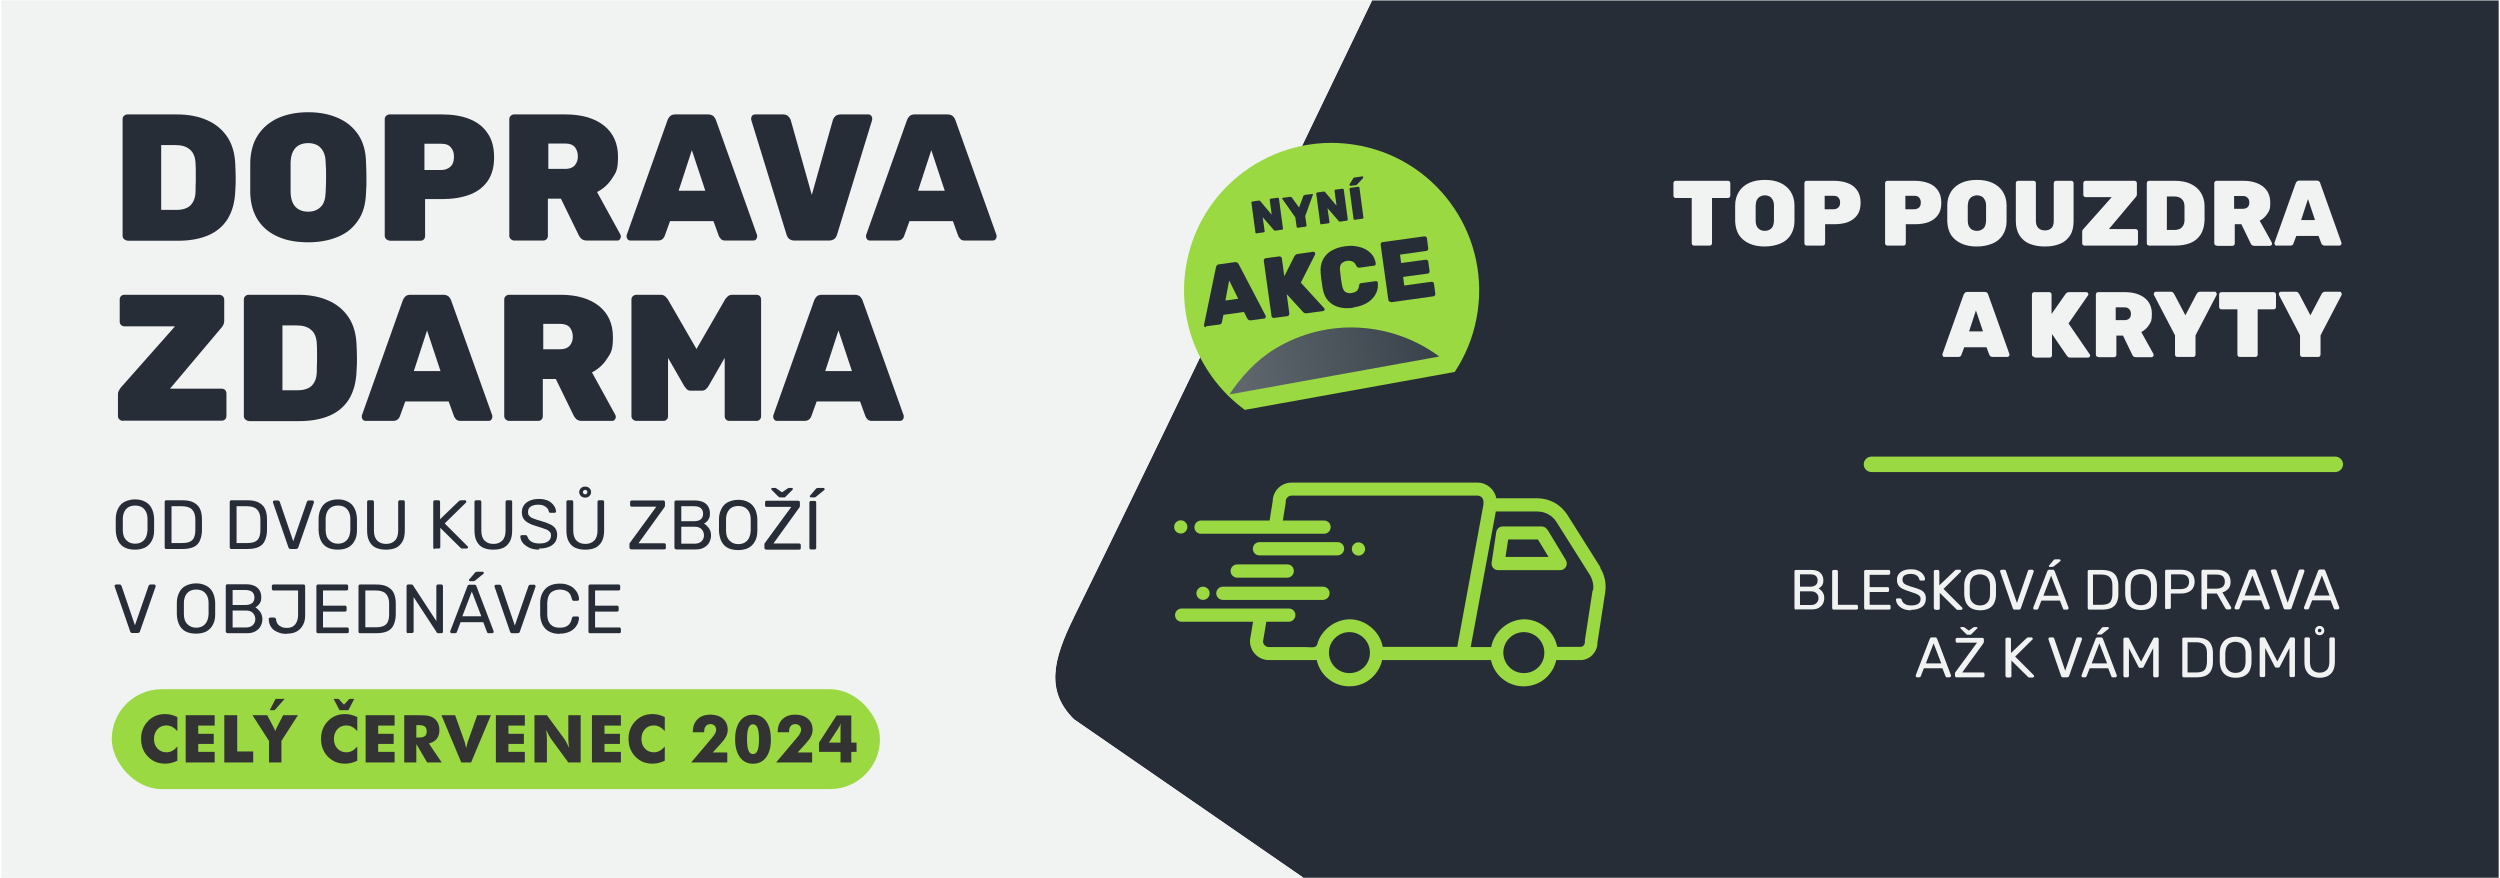 <?xml version="1.0" encoding="utf-8"?>
<svg viewBox="0 0 1133.9 398.3" width="399.982mm" height="140.5mm" xmlns="http://www.w3.org/2000/svg">
  <defs>
    <filter id="b" filterUnits="userSpaceOnUse">
      <feOffset dx="7" dy="7"/>
      <feGaussianBlur result="c" stdDeviation="28.3"/>
      <feFlood flood-color="#000" flood-opacity=".4"/>
      <feComposite in2="c" operator="in"/>
      <feComposite in="SourceGraphic"/>
    </filter>
    <linearGradient id="d" x1="562.7" y1="168.7" x2="656" y2="149.8" gradientUnits="userSpaceOnUse">
      <stop offset="0" stop-color="#5f676d"/>
      <stop offset="1" stop-color="#363e48"/>
    </linearGradient>
  </defs>
  <g id="a" transform="matrix(1, 0, 0, 1, -0, 0)">
    <path d="m1133.3.2v397.9h-542.2l-104.1-71.9c-12.7-12.7-9.7-26.6,0-46.2C519.9,213.4,622.3.2,622.3.2h511Z" style="fill:#262d37;"/>
    <path d="m487.1,279.9C519.9,213.4,622.3.2,622.3.2H.6v397.9h590.6l-104.1-71.9c-12.7-12.7-9.7-26.6,0-46.2Z" style="fill:#f1f2f2;"/>
    <path d="m1059.2,214.1h-210.4c-1.9,0-3.5-1.6-3.5-3.5s1.6-3.5,3.5-3.5h210.4c1.9,0,3.5,1.6,3.5,3.5s-1.6,3.5-3.5,3.5Z" style="fill:#9bd943;"/>
    <path d="m662.6,137.8c-1.7,8.8-5.2,16.9-9.8,23.9l-95.2,17.2c-20.4-14.9-31.5-40.8-26.3-67.2,7.2-36.3,42.4-59.8,78.7-52.6,36.3,7.2,59.8,42.4,52.6,78.7Z" style="fill:#9bd943; filter:url(#b);"/>
    <path d="m652.8,161.7c-21.2-15.7-50.6-18-74.5-3.5-8.6,5.2-15.5,12.9-20.7,20.7l95.2-17.2Z" style="fill:url(#d);"/>
    <path d="m570,105.9c-.1,0-.3,0-.4-.1-.1,0-.2-.2-.2-.4l-1.8-13.4c0-.2,0-.3.1-.4,0-.1.2-.2.3-.2l2.7-.4c.2,0,.4,0,.6,0,.1,0,.2.2.3.2l5.2,6.2-.9-6.7c0-.2,0-.3.1-.4s.2-.2.4-.2l3.1-.4c.2,0,.3,0,.4.1.1,0,.2.2.2.4l1.8,13.4c0,.2,0,.3-.1.4,0,.1-.2.2-.4.2l-2.7.4c-.2,0-.4,0-.6,0-.1-.1-.2-.2-.3-.2l-5.1-5.9.9,6.3c0,.2,0,.3-.1.4,0,.1-.2.2-.4.2l-3.1.4Z" style="fill:#262d37;"/>
    <path d="m588.7,103.3c-.2,0-.3,0-.4-.1-.1,0-.2-.2-.2-.4l-.6-4.2-5.9-8.4s0,0,0,0c0,0,0,0,0,0,0-.1,0-.2,0-.3,0-.1.2-.2.3-.2l3.2-.4c.2,0,.4,0,.6.1s.2.2.3.3l3.2,4.4,1.9-5.1c0,0,0-.2.2-.3s.3-.2.5-.3l3.2-.4c.1,0,.2,0,.3,0,.1,0,.2.2.2.3s0,0,0,0c0,0,0,0,0,0l-3.5,9.7.6,4.2c0,.2,0,.3-.1.4,0,.1-.2.2-.4.2l-3.4.5Z" style="fill:#262d37;"/>
    <path d="m599.4,101.8c-.1,0-.3,0-.4-.1-.1,0-.2-.2-.2-.4l-1.8-13.4c0-.2,0-.3.1-.4,0-.1.2-.2.3-.2l2.7-.4c.2,0,.4,0,.6,0,.1,0,.2.2.3.2l5.2,6.2-.9-6.7c0-.2,0-.3.1-.4,0-.1.2-.2.4-.2l3.1-.4c.2,0,.3,0,.4.1s.2.2.2.4l1.8,13.4c0,.2,0,.3-.1.4s-.2.2-.4.2l-2.7.4c-.2,0-.4,0-.6,0-.1-.1-.2-.2-.3-.2l-5.1-5.9.9,6.3c0,.2,0,.3-.1.4,0,.1-.2.2-.4.2l-3.1.4Z" style="fill:#262d37;"/>
    <path d="m614.5,99.7c-.1,0-.3,0-.4-.1-.1,0-.2-.2-.2-.4l-1.8-13.4c0-.2,0-.3.1-.4,0-.1.2-.2.3-.2l3.5-.5c.2,0,.3,0,.4.1s.2.2.2.4l1.8,13.4c0,.2,0,.3-.1.4s-.2.2-.4.2l-3.5.5Zm-2-15.5c-.2,0-.3,0-.4-.3s0-.2,0-.3l1.6-2.6c.1-.2.2-.3.3-.4,0,0,.2-.1.4-.1l3.5-.5c.3,0,.4,0,.4.4s0,.2,0,.3l-2.6,2.8c0,.1-.2.2-.3.3-.1,0-.3.1-.5.2l-2.5.3Z" style="fill:#262d37;"/>
    <path d="m547,148.4c-.2,0-.4,0-.6-.2-.2-.1-.3-.3-.3-.6s0-.2,0-.3l5.4-26c0-.3.2-.6.4-.9.2-.3.6-.5,1-.5l7.1-1c.5,0,.9,0,1.2.2.3.2.5.5.6.7l12.3,23.5c0,0,0,.2,0,.3,0,.2,0,.4-.2.6-.1.2-.3.3-.6.3l-6,.8c-.4,0-.8,0-1-.2-.2-.2-.4-.4-.5-.5l-1.6-3.1-9.3,1.3-.7,3.4c0,.2-.2.4-.3.6-.2.2-.5.4-.9.4l-6,.8Zm8.8-12.1l5.8-.8-4.1-8.3-1.7,9.1Z" style="fill:#262d37;"/>
    <path d="m577.8,144.2c-.3,0-.5,0-.7-.2-.2-.2-.4-.4-.4-.7l-3.5-25c0-.3,0-.5.2-.8.2-.2.4-.4.7-.4l6.1-.8c.3,0,.5,0,.8.2s.3.4.4.7l1.1,8.1,4.6-9.1c.1-.2.3-.4.5-.6.2-.2.5-.3.9-.4l7.1-1c.2,0,.4,0,.6.2.2.1.3.3.3.6s0,.3,0,.4l-6.5,12.8,10.6,11.6c.1,0,.2.2.2.4s0,.4-.2.6c-.1.2-.3.3-.6.3l-7.3,1c-.5,0-.9,0-1.2-.2-.3-.2-.4-.3-.5-.4l-7.4-8.1,1.2,8.8c0,.3,0,.5-.2.8s-.4.3-.7.4l-6.1.8Z" style="fill:#262d37;"/>
    <path d="m613.8,139.6c-2.4.3-4.6.3-6.6-.3-1.9-.5-3.5-1.5-4.8-2.9-1.3-1.4-2.1-3.3-2.5-5.6-.2-1.1-.3-2.2-.5-3.4s-.3-2.4-.4-3.5c-.2-2.3.1-4.4,1-6.1.9-1.7,2.1-3.1,3.9-4.1,1.7-1,3.8-1.7,6.2-2s3.3-.3,4.9,0c1.5.2,2.9.6,4.2,1.3s2.3,1.5,3.2,2.6c.8,1.1,1.4,2.4,1.6,4,0,.2,0,.4-.2.6-.1.2-.3.3-.6.3l-6.5.9c-.4,0-.7,0-.9-.1-.2-.1-.4-.4-.6-.7-.5-1.1-1.1-1.7-1.8-2-.7-.3-1.5-.4-2.4-.3s-2,.6-2.6,1.3c-.6.7-.8,1.8-.6,3.3.2,2.1.5,4.3.9,6.5.3,1.5.8,2.5,1.5,3,.8.5,1.7.7,2.8.5s1.7-.4,2.3-.9c.6-.5,1-1.3,1.1-2.4,0-.4.2-.7.3-.9.2-.2.5-.3.8-.3l6.5-.9c.2,0,.4,0,.6.1.2.1.3.3.3.5.2,1.6,0,3-.5,4.3-.5,1.3-1.3,2.4-2.3,3.4s-2.3,1.8-3.7,2.4c-1.4.6-3,1-4.7,1.3Z" style="fill:#262d37;"/>
    <path d="m630.8,136.9c-.3,0-.5,0-.7-.2-.2-.2-.4-.4-.4-.7l-3.5-25c0-.3,0-.5.2-.8.2-.2.4-.4.7-.4l18.9-2.6c.3,0,.5,0,.8.2.2.2.4.4.4.7l.6,4.6c0,.3,0,.5-.2.7s-.4.4-.7.4l-11.9,1.7.5,3.8,11.1-1.5c.3,0,.5,0,.8.2.2.2.4.4.4.7l.6,4.2c0,.3,0,.5-.2.8-.2.2-.4.4-.7.4l-11.1,1.5.5,3.9,12.3-1.7c.3,0,.5,0,.8.2.2.2.4.4.4.7l.6,4.5c0,.3,0,.5-.2.8-.2.2-.4.4-.7.4l-19.2,2.7Z" style="fill:#262d37;"/>
    <path d="m57.8,109.1c-.5,0-1-.2-1.5-.6-.4-.4-.7-.9-.7-1.5v-53c0-.6.2-1.1.7-1.5.4-.4.9-.6,1.5-.6h22.4c5.3,0,9.9.9,13.7,2.6,3.9,1.7,6.9,4.2,9.2,7.6,2.2,3.3,3.4,7.4,3.6,12.3.1,2.3.2,4.4.2,6.2s0,3.8-.2,6.1c-.2,5.1-1.4,9.3-3.5,12.7-2.1,3.3-5.1,5.8-8.9,7.4-3.8,1.6-8.4,2.4-13.7,2.4h-22.8Zm15.4-13.9h6.9c1.8,0,3.3-.3,4.6-.9,1.3-.6,2.2-1.5,2.9-2.8.7-1.3,1.1-2.9,1.1-4.9,0-1.6,0-3,.1-4.3,0-1.3,0-2.5,0-3.8,0-1.3,0-2.6-.1-4.2-.1-3-1-5.2-2.6-6.5-1.6-1.4-3.8-2-6.5-2h-6.5v29.4Zm66.6,14.7c-5.2,0-9.8-.8-13.6-2.5-3.8-1.6-6.9-4.1-9.1-7.4-2.2-3.3-3.4-7.4-3.6-12.3,0-2.3,0-4.6,0-7.1s0-4.8,0-7.2c.2-4.8,1.3-8.9,3.6-12.3,2.2-3.3,5.2-5.8,9.1-7.6,3.9-1.7,8.4-2.6,13.6-2.6s9.6.9,13.5,2.6c3.9,1.7,6.9,4.2,9.2,7.6,2.2,3.3,3.4,7.4,3.5,12.3.1,2.4.2,4.8.2,7.2s0,4.8-.2,7.1c-.2,4.9-1.3,9-3.6,12.3-2.2,3.3-5.2,5.8-9.1,7.4-3.8,1.6-8.4,2.5-13.5,2.5Zm0-13.9c2.3,0,4.2-.7,5.6-2.1,1.5-1.4,2.2-3.6,2.3-6.7.1-2.3.2-4.6.2-6.8s0-4.5-.2-6.7c0-2-.4-3.7-1.1-5-.7-1.3-1.6-2.3-2.8-2.9-1.2-.6-2.5-.9-4-.9s-2.9.3-4.1.9c-1.2.6-2.1,1.6-2.8,2.9-.7,1.3-1,3-1.1,5,0,2.3,0,4.5,0,6.7s0,4.5,0,6.8c.1,3.1.9,5.3,2.3,6.7,1.4,1.4,3.3,2.1,5.7,2.1Zm36.9,13.1c-.5,0-1-.2-1.5-.6-.4-.4-.7-.9-.7-1.5v-53c0-.6.2-1.1.7-1.5.4-.4.9-.6,1.5-.6h23.9c4.7,0,8.9.7,12.4,2.1,3.5,1.4,6.3,3.6,8.2,6.5,2,2.9,2.9,6.5,2.9,10.9s-1,7.9-2.9,10.7c-2,2.8-4.7,4.9-8.2,6.2-3.5,1.3-7.6,2-12.4,2h-7.8v16.8c0,.6-.2,1.1-.6,1.5s-.9.6-1.5.6h-14Zm15.8-32h7.7c1.6,0,2.9-.5,4-1.4,1.1-1,1.7-2.4,1.7-4.5s-.4-3-1.3-4.2c-.9-1.2-2.3-1.8-4.4-1.8h-7.7v11.9Zm40.7,32c-.5,0-1-.2-1.5-.6-.4-.4-.7-.9-.7-1.5v-53c0-.6.2-1.1.7-1.5.4-.4.9-.6,1.5-.6h23.3c7.4,0,13.2,1.7,17.5,5.1,4.2,3.4,6.3,8.1,6.3,14.1s-.9,7.1-2.6,9.7c-1.7,2.7-4,4.8-6.9,6.3l10.6,19.3c.2.3.2.6.2.9,0,.5-.2.9-.5,1.3-.3.4-.7.5-1.2.5h-13.8c-1,0-1.8-.3-2.4-.8-.5-.5-.9-1-1.1-1.4l-8.2-16.8h-5.9v16.9c0,.6-.2,1.1-.6,1.5s-.9.6-1.5.6h-13.3Zm15.4-32.5h7.8c1.9,0,3.3-.5,4.3-1.6.9-1.1,1.4-2.4,1.4-4s-.4-3-1.3-4.2c-.9-1.1-2.3-1.7-4.3-1.7h-7.8v11.4Zm37.3,32.5c-.5,0-.9-.2-1.2-.5-.3-.4-.5-.8-.5-1.3s0-.4,0-.6l18.6-52.3c.2-.6.6-1.2,1.1-1.7.5-.5,1.3-.8,2.3-.8h15c1,0,1.8.3,2.4.8.5.5.9,1.1,1.1,1.7l18.7,52.3c0,.2,0,.4,0,.6,0,.5-.2.9-.5,1.3-.4.4-.8.5-1.3.5h-12.6c-.9,0-1.6-.2-2-.7-.4-.4-.7-.8-.9-1.2l-2.5-6.9h-19.7l-2.5,6.9c-.2.4-.4.8-.9,1.2-.4.4-1.1.7-2.1.7h-12.6Zm21.8-22.6h12.2l-6.1-18.4-6,18.4Zm52.6,22.6c-1,0-1.8-.3-2.4-.8-.6-.5-.9-1.1-1.1-1.7l-16.1-52.3c0-.2,0-.4,0-.6,0-.5.2-.9.5-1.3.4-.4.8-.5,1.3-.5h12.7c1,0,1.7.3,2.3.8.5.5.9,1.1,1.1,1.6l9.6,34.1,9.6-34.1c.2-.5.5-1.1,1.1-1.6.5-.5,1.3-.8,2.3-.8h12.7c.5,0,.9.2,1.2.5.3.4.5.8.5,1.3s0,.4,0,.6l-16,52.3c-.2.6-.5,1.2-1.1,1.7-.6.5-1.4.8-2.4.8h-15.5Zm34.2,0c-.5,0-.9-.2-1.2-.5-.3-.4-.5-.8-.5-1.3s0-.4,0-.6l18.6-52.3c.2-.6.6-1.2,1.1-1.7.5-.5,1.3-.8,2.3-.8h15c1,0,1.8.3,2.4.8.5.5.9,1.1,1.1,1.7l18.7,52.3c0,.2,0,.4,0,.6,0,.5-.2.9-.5,1.3-.4.4-.8.5-1.3.5h-12.6c-.9,0-1.6-.2-2-.7-.4-.4-.7-.8-.9-1.2l-2.5-6.9h-19.7l-2.5,6.9c-.2.4-.4.8-.9,1.2-.4.4-1.1.7-2.1.7h-12.6Zm21.8-22.6h12.2l-6.1-18.4-6,18.4ZM55.7,190.9c-.5,0-1-.2-1.5-.6-.4-.4-.7-.9-.7-1.5v-9.9c0-.8.2-1.4.5-1.9.3-.5.6-.8.7-1.1l24.7-27.9h-23c-.6,0-1.1-.2-1.5-.6s-.6-.9-.6-1.5v-10.1c0-.6.2-1.1.6-1.5s.9-.6,1.5-.6h43c.6,0,1.1.2,1.6.6.4.4.7.9.7,1.5v9.7c0,.6-.1,1.1-.3,1.6-.2.5-.5.9-.7,1.2l-23.6,28h23.5c.6,0,1.1.2,1.5.6s.6.9.6,1.5v10.3c0,.6-.2,1.1-.6,1.5s-.9.6-1.5.6h-44.9Zm57.1,0c-.5,0-1-.2-1.5-.6-.4-.4-.7-.9-.7-1.5v-53c0-.6.2-1.1.7-1.5.4-.4.9-.6,1.5-.6h22.4c5.3,0,9.9.9,13.7,2.6,3.9,1.7,6.9,4.2,9.2,7.6,2.2,3.3,3.4,7.4,3.6,12.3.1,2.3.2,4.4.2,6.2s0,3.8-.2,6.1c-.2,5.1-1.4,9.3-3.5,12.7-2.1,3.3-5.1,5.8-8.9,7.4-3.8,1.6-8.4,2.4-13.7,2.4h-22.8Zm15.4-13.9h6.9c1.8,0,3.3-.3,4.6-.9,1.3-.6,2.2-1.5,2.9-2.8.7-1.3,1.1-2.9,1.1-4.9,0-1.6,0-3,.1-4.3,0-1.3,0-2.5,0-3.8,0-1.3,0-2.6-.1-4.2-.1-3-1-5.2-2.6-6.5-1.6-1.4-3.8-2-6.5-2h-6.5v29.4Zm37.6,13.9c-.5,0-.9-.2-1.2-.5-.3-.4-.5-.8-.5-1.3s0-.4,0-.6l18.6-52.3c.2-.6.6-1.2,1.1-1.7.5-.5,1.3-.8,2.3-.8h15c1,0,1.8.3,2.4.8.5.5.9,1.1,1.1,1.7l18.7,52.3c0,.2,0,.4,0,.6,0,.5-.2.9-.5,1.3s-.8.5-1.3.5h-12.6c-.9,0-1.6-.2-2-.7-.4-.4-.7-.8-.9-1.2l-2.5-6.9h-19.7l-2.5,6.9c-.2.4-.4.8-.9,1.2-.4.4-1.1.7-2.1.7h-12.6Zm21.8-22.6h12.2l-6.1-18.4-6,18.4Zm43.3,22.6c-.5,0-1-.2-1.5-.6-.4-.4-.7-.9-.7-1.5v-53c0-.6.2-1.1.7-1.5.4-.4.9-.6,1.5-.6h23.3c7.4,0,13.2,1.7,17.5,5.1,4.2,3.4,6.3,8.1,6.3,14.1s-.9,7.1-2.6,9.7c-1.7,2.7-4,4.8-6.9,6.3l10.6,19.3c.2.3.2.6.2.9,0,.5-.2.9-.5,1.3-.3.4-.7.5-1.2.5h-13.8c-1,0-1.8-.3-2.4-.8-.5-.5-.9-1-1.1-1.4l-8.2-16.8h-5.9v16.9c0,.6-.2,1.1-.6,1.5s-.9.6-1.5.6h-13.3Zm15.4-32.5h7.8c1.9,0,3.3-.5,4.3-1.6.9-1.1,1.4-2.4,1.4-4s-.4-3-1.3-4.2c-.9-1.1-2.3-1.7-4.3-1.7h-7.8v11.4Zm42.4,32.5c-.6,0-1.1-.2-1.6-.6-.4-.4-.7-.9-.7-1.5v-53c0-.6.2-1.1.7-1.5.4-.4,1-.6,1.6-.6h10.9c1,0,1.7.3,2.2.8.5.5.8.9,1,1.1l13.1,22.7,13.1-22.7c.2-.2.5-.6,1-1.1.5-.5,1.2-.8,2.2-.8h10.9c.6,0,1.1.2,1.5.6s.6.9.6,1.5v53c0,.6-.2,1.1-.6,1.5s-.9.6-1.5.6h-12.3c-.6,0-1.1-.2-1.5-.6s-.6-.9-.6-1.5v-26.5l-7.4,12.9c-.3.4-.6.9-1.1,1.3-.4.4-1.1.7-1.9.7h-5c-.8,0-1.4-.2-1.8-.7-.4-.4-.8-.9-1.1-1.3l-7.4-12.9v26.5c0,.6-.2,1.1-.6,1.5s-.9.6-1.5.6h-12.3Zm63.7,0c-.5,0-.9-.2-1.2-.5-.3-.4-.5-.8-.5-1.3s0-.4,0-.6l18.6-52.3c.2-.6.6-1.2,1.1-1.7.5-.5,1.3-.8,2.3-.8h15c1,0,1.8.3,2.4.8.5.5.9,1.1,1.1,1.7l18.7,52.3c0,.2,0,.4,0,.6,0,.5-.2.9-.5,1.3s-.8.5-1.3.5h-12.6c-.9,0-1.6-.2-2-.7-.4-.4-.7-.8-.9-1.2l-2.5-6.9h-19.7l-2.5,6.9c-.2.4-.4.8-.9,1.2-.4.4-1.1.7-2.1.7h-12.6Zm21.8-22.6h12.2l-6.1-18.4-6,18.4ZM61.3,249.3c-1.8,0-3.4-.3-4.6-.9-1.3-.6-2.3-1.6-3-2.9s-1.1-2.9-1.2-4.9c0-.9,0-1.8,0-2.7s0-1.7,0-2.7c0-1.9.5-3.5,1.2-4.8s1.7-2.3,3-2.9c1.3-.6,2.8-1,4.5-1s3.2.3,4.5,1c1.3.6,2.3,1.6,3,2.9.7,1.3,1.1,2.9,1.2,4.8,0,.9,0,1.8,0,2.7s0,1.7,0,2.7c0,2-.4,3.6-1.2,4.9-.7,1.3-1.7,2.2-3,2.9-1.3.6-2.8.9-4.6.9Zm0-2.7c1.6,0,2.9-.5,3.9-1.5,1-1,1.6-2.5,1.7-4.7,0-.9,0-1.8,0-2.5s0-1.6,0-2.5c0-1.5-.3-2.6-.8-3.5-.5-.9-1.2-1.6-2-2-.8-.4-1.8-.6-2.8-.6s-2,.2-2.8.6c-.8.4-1.5,1.1-2,2-.5.9-.8,2.1-.8,3.5,0,.9,0,1.8,0,2.5s0,1.6,0,2.5c0,2.2.6,3.7,1.7,4.7,1,1,2.3,1.5,3.9,1.5Zm14.1,2.4c-.2,0-.4,0-.5-.2-.1-.1-.2-.3-.2-.5v-20.6c0-.2,0-.4.2-.6.1-.1.3-.2.5-.2h7.2c2.2,0,3.9.3,5.2,1,1.3.7,2.3,1.6,2.9,2.9.6,1.3.9,2.8.9,4.7,0,.9,0,1.8,0,2.5s0,1.5,0,2.5c0,1.9-.4,3.5-1,4.8-.6,1.3-1.5,2.2-2.8,2.8-1.3.6-3,.9-5.1.9h-7.3Zm2.4-2.7h4.8c1.5,0,2.6-.2,3.5-.6.9-.4,1.5-1,1.9-1.9.4-.9.6-2,.6-3.5,0-.6,0-1.2,0-1.7v-1.4c0-.5,0-1,0-1.6,0-2-.5-3.5-1.5-4.5-.9-1-2.5-1.5-4.7-1.5h-4.6v16.7Zm27.1,2.7c-.2,0-.4,0-.5-.2-.1-.1-.2-.3-.2-.5v-20.6c0-.2,0-.4.2-.6.1-.1.3-.2.5-.2h7.2c2.2,0,3.9.3,5.2,1,1.3.7,2.3,1.6,2.9,2.9.6,1.3.9,2.8.9,4.7,0,.9,0,1.8,0,2.5s0,1.5,0,2.5c0,1.9-.4,3.5-1,4.8-.6,1.3-1.5,2.2-2.8,2.8-1.3.6-3,.9-5.1.9h-7.3Zm2.4-2.7h4.8c1.5,0,2.6-.2,3.5-.6.9-.4,1.5-1,1.9-1.9.4-.9.6-2,.6-3.5,0-.6,0-1.2,0-1.7v-1.4c0-.5,0-1,0-1.6,0-2-.5-3.5-1.5-4.5-.9-1-2.5-1.5-4.7-1.5h-4.6v16.7Zm24.6,2.7c-.3,0-.6,0-.7-.2-.2-.1-.3-.3-.4-.6l-7-20.3c0-.1,0-.2,0-.3,0-.2,0-.3.2-.4s.3-.2.4-.2h1.6c.3,0,.4,0,.6.2.1.1.2.3.3.4l6.1,17.9,6.2-17.9c0-.1.1-.2.3-.4.1-.1.3-.2.6-.2h1.6c.2,0,.3,0,.5.2.1.1.2.3.2.4s0,.2,0,.3l-7.1,20.3c0,.3-.2.5-.4.6-.2.1-.4.2-.7.2h-2Zm21.4.3c-1.8,0-3.4-.3-4.6-.9-1.3-.6-2.3-1.6-3-2.9s-1.1-2.9-1.2-4.9c0-.9,0-1.8,0-2.7s0-1.7,0-2.7c0-1.9.5-3.5,1.2-4.8s1.7-2.3,3-2.9c1.3-.6,2.8-1,4.5-1s3.2.3,4.5,1c1.3.6,2.3,1.6,3,2.9.7,1.3,1.1,2.9,1.2,4.8,0,.9,0,1.8,0,2.7s0,1.7,0,2.7c0,2-.4,3.6-1.2,4.9-.7,1.3-1.7,2.2-3,2.9-1.3.6-2.8.9-4.6.9Zm0-2.7c1.6,0,2.9-.5,3.9-1.5,1-1,1.6-2.5,1.7-4.7,0-.9,0-1.8,0-2.5s0-1.6,0-2.5c0-1.5-.3-2.6-.8-3.5-.5-.9-1.2-1.6-2-2-.8-.4-1.8-.6-2.8-.6s-2,.2-2.8.6c-.8.4-1.5,1.1-2,2-.5.9-.8,2.1-.8,3.5,0,.9,0,1.8,0,2.5s0,1.6,0,2.5c0,2.2.6,3.7,1.7,4.7,1,1,2.3,1.5,3.9,1.5Zm21.7,2.7c-1.8,0-3.3-.3-4.6-.9-1.3-.6-2.2-1.6-2.9-2.9-.7-1.3-1-3-1-5v-12.8c0-.2,0-.4.2-.6.1-.1.3-.2.5-.2h1.6c.2,0,.4,0,.6.2.1.1.2.3.2.6v12.9c0,2.1.5,3.6,1.5,4.6,1,1,2.3,1.5,4,1.5s3-.5,4-1.5c1-1,1.5-2.5,1.5-4.6v-12.9c0-.2,0-.4.2-.6.1-.1.3-.2.5-.2h1.6c.2,0,.4,0,.5.2.1.1.2.3.2.6v12.8c0,2-.3,3.7-1,5-.7,1.3-1.7,2.3-2.9,2.9s-2.8.9-4.6.9Zm22.2-.3c-.2,0-.4,0-.5-.2-.1-.1-.2-.3-.2-.5v-20.6c0-.2,0-.4.2-.6.1-.1.3-.2.5-.2h1.6c.2,0,.4,0,.6.2.1.1.2.3.2.6v7.8l8.4-8.1c0,0,.2-.2.4-.3.2-.1.5-.2.8-.2h1.7c.2,0,.3,0,.4.2s.2.3.2.4,0,.3-.1.4l-9.7,9.5,10.4,10.4c.1.1.2.3.2.4s0,.3-.2.4-.3.2-.4.2h-1.8c-.4,0-.6,0-.8-.2-.2-.1-.3-.2-.4-.3l-9-8.9v8.7c0,.2,0,.4-.2.5-.1.1-.3.2-.6.2h-1.6Zm26.5.3c-1.8,0-3.3-.3-4.6-.9-1.3-.6-2.2-1.6-2.9-2.9-.7-1.3-1-3-1-5v-12.8c0-.2,0-.4.2-.6.1-.1.3-.2.5-.2h1.6c.2,0,.4,0,.6.2.1.1.2.3.2.6v12.9c0,2.1.5,3.6,1.5,4.6,1,1,2.3,1.5,4,1.5s3-.5,4-1.5c1-1,1.5-2.5,1.5-4.6v-12.9c0-.2,0-.4.2-.6.1-.1.3-.2.5-.2h1.6c.2,0,.4,0,.5.2.1.1.2.3.2.6v12.8c0,2-.3,3.7-1,5-.7,1.3-1.7,2.3-2.9,2.9s-2.8.9-4.6.9Zm20.9,0c-1.8,0-3.4-.3-4.6-.9-1.2-.6-2.2-1.3-2.9-2.2-.7-.9-1-1.8-1.1-2.8,0-.2,0-.3.2-.5.1-.1.3-.2.5-.2h1.6c.3,0,.4,0,.6.2s.2.3.3.4c.1.5.4,1,.8,1.5.4.5,1,.9,1.7,1.2.7.3,1.7.5,2.9.5,1.8,0,3.1-.3,4-1,.9-.6,1.3-1.5,1.3-2.6s-.2-1.3-.7-1.8c-.5-.5-1.1-.9-2.1-1.2-.9-.4-2.1-.7-3.6-1.2-1.5-.4-2.8-.9-3.8-1.5-1-.5-1.8-1.2-2.3-2-.5-.8-.7-1.8-.7-3s.3-2.1.9-3c.6-.9,1.5-1.6,2.6-2.1,1.2-.5,2.5-.8,4.2-.8s2.4.2,3.4.5c1,.3,1.8.8,2.4,1.4.7.6,1.1,1.2,1.5,1.9.3.7.5,1.3.5,1.9,0,.1,0,.3-.2.4-.1.1-.3.2-.5.2h-1.7c-.1,0-.3,0-.5-.1-.2,0-.3-.2-.4-.5-.1-.9-.6-1.6-1.5-2.2-.8-.6-1.9-.9-3.3-.9s-2.5.3-3.3.8c-.9.5-1.3,1.3-1.3,2.5s.2,1.3.6,1.8c.4.5,1,.9,1.9,1.2.9.4,2,.7,3.4,1.1,1.7.5,3.1,1,4.1,1.5,1.1.5,1.9,1.2,2.4,1.9.5.8.8,1.7.8,2.9s-.3,2.5-1,3.4c-.7.9-1.7,1.7-2.9,2.1-1.3.5-2.7.7-4.4.7Zm20.8,0c-1.8,0-3.3-.3-4.6-.9-1.3-.6-2.2-1.6-2.9-2.9-.7-1.3-1-3-1-5v-12.8c0-.2,0-.4.2-.6.1-.1.3-.2.5-.2h1.6c.2,0,.4,0,.6.2.1.1.2.3.2.6v12.9c0,2.1.5,3.6,1.5,4.6,1,1,2.3,1.5,4,1.5s3-.5,4-1.5c1-1,1.5-2.5,1.5-4.6v-12.9c0-.2,0-.4.2-.6.1-.1.3-.2.5-.2h1.6c.2,0,.4,0,.5.2.1.1.2.3.2.6v12.8c0,2-.3,3.7-1,5-.7,1.3-1.7,2.3-2.9,2.9s-2.8.9-4.6.9Zm0-23.6c-.7,0-1.3-.2-1.9-.7-.5-.5-.8-1.1-.8-1.8s.3-1.3.8-1.8c.5-.5,1.1-.7,1.9-.7s1.4.2,1.9.7c.5.5.8,1.1.8,1.8s-.3,1.3-.8,1.8c-.5.5-1.1.7-1.9.7Zm0-1.5c.3,0,.5,0,.7-.3s.3-.4.3-.7,0-.5-.3-.7c-.2-.2-.4-.3-.7-.3s-.5,0-.7.3-.3.4-.3.7,0,.5.3.7c.2.2.4.3.7.3Zm20.8,24.9c-.2,0-.4,0-.5-.2-.1-.1-.2-.3-.2-.5v-1.4c0-.3,0-.6.2-.8.1-.2.2-.3.3-.4l11.7-16h-11.2c-.2,0-.4,0-.5-.2-.1-.1-.2-.3-.2-.5v-1.3c0-.2,0-.4.2-.6.1-.1.3-.2.5-.2h14.3c.2,0,.4,0,.6.2.1.1.2.3.2.6v1.4c0,.3,0,.5-.1.6,0,.2-.2.3-.3.5l-11.6,16.1h11.6c.2,0,.4,0,.6.2.1.1.2.3.2.6v1.3c0,.2,0,.4-.2.5-.1.1-.3.2-.6.2h-14.9Zm20.4,0c-.2,0-.4,0-.5-.2-.1-.1-.2-.3-.2-.5v-20.6c0-.2,0-.4.2-.6.1-.1.3-.2.5-.2h8.6c1.6,0,2.9.3,3.9.8,1,.5,1.7,1.2,2.2,2.1.5.9.7,1.9.7,3s-.1,1.6-.4,2.2c-.3.6-.6,1.1-1.1,1.5-.4.4-.8.7-1.2.9.8.4,1.5,1.1,2.2,2,.6.9,1,2,1,3.3s-.3,2.2-.8,3.2c-.5,1-1.3,1.7-2.3,2.3-1,.6-2.3.9-3.8.9h-8.9Zm2.4-12.7h5.8c1.3,0,2.4-.3,3.1-.9.7-.6,1-1.5,1-2.5s-.3-1.9-1-2.5c-.7-.6-1.7-.9-3.1-.9h-5.8v6.8Zm0,10.2h6.1c1.3,0,2.4-.4,3.1-1.1s1.1-1.6,1.1-2.7-.4-2-1.1-2.8c-.7-.7-1.8-1.1-3.1-1.1h-6.1v7.7Zm25.9,2.9c-1.8,0-3.4-.3-4.6-.9-1.3-.6-2.3-1.6-3-2.9s-1.1-2.9-1.2-4.9c0-.9,0-1.8,0-2.7s0-1.7,0-2.7c0-1.9.5-3.5,1.2-4.8s1.7-2.3,3-2.9c1.3-.6,2.8-1,4.5-1s3.2.3,4.5,1c1.3.6,2.3,1.6,3,2.9.7,1.3,1.1,2.9,1.2,4.8,0,.9,0,1.8,0,2.7s0,1.7,0,2.7c0,2-.4,3.6-1.2,4.9-.7,1.3-1.7,2.2-3,2.9-1.3.6-2.8.9-4.6.9Zm0-2.7c1.6,0,2.9-.5,3.9-1.5,1-1,1.6-2.5,1.7-4.7,0-.9,0-1.8,0-2.5s0-1.6,0-2.5c0-1.5-.3-2.6-.8-3.5-.5-.9-1.2-1.6-2-2-.8-.4-1.8-.6-2.8-.6s-2,.2-2.8.6c-.8.4-1.5,1.1-2,2-.5.9-.8,2.1-.8,3.5,0,.9,0,1.8,0,2.5s0,1.6,0,2.5c0,2.2.6,3.7,1.7,4.7,1,1,2.3,1.5,3.9,1.5Zm12.5,2.4c-.2,0-.4,0-.5-.2-.1-.1-.2-.3-.2-.5v-1.4c0-.3,0-.6.2-.8.1-.2.2-.3.3-.4l11.7-16h-11.2c-.2,0-.4,0-.5-.2-.1-.1-.2-.3-.2-.5v-1.3c0-.2,0-.4.2-.6.1-.1.3-.2.5-.2h14.3c.2,0,.4,0,.6.2.1.1.2.3.2.6v1.4c0,.3,0,.5-.1.6,0,.2-.2.3-.3.5l-11.6,16.1h11.6c.2,0,.4,0,.6.2.1.1.2.3.2.6v1.3c0,.2,0,.4-.2.5-.1.1-.3.2-.6.2h-14.9Zm6.7-23.6c-.2,0-.3,0-.5,0-.1,0-.3-.2-.6-.4l-2.9-2.9c-.2-.2-.3-.4-.3-.6,0-.3.2-.4.5-.4h.9c.1,0,.3,0,.5,0,.2,0,.3,0,.4.2l2.6,1.8,2.6-1.8c.1,0,.3-.1.4-.2.2,0,.3,0,.5,0h.9c.3,0,.5.1.5.4s-.1.4-.3.6l-2.9,2.9c-.2.2-.4.3-.5.4-.1,0-.3,0-.5,0h-1Zm13.7,23.6c-.2,0-.4,0-.5-.2-.1-.1-.2-.3-.2-.5v-20.6c0-.2,0-.4.2-.5.1-.1.3-.2.5-.2h1.7c.2,0,.4,0,.5.2.1.1.2.3.2.5v20.6c0,.2,0,.4-.2.5-.1.1-.3.2-.5.2h-1.7Zm0-23.6c-.3,0-.5-.2-.5-.5s0-.3.2-.4l2.4-2.8c.2-.2.4-.4.5-.5.1,0,.4-.1.7-.1h2.3c.4,0,.6.2.6.6s0,.3-.2.4l-3.7,3c-.2.1-.3.2-.5.3-.1,0-.3,0-.6,0h-1.3Zm-307.7,61.5c-.3,0-.6,0-.7-.2-.2-.1-.3-.3-.4-.6l-7-20.3c0-.1,0-.2,0-.3,0-.2,0-.3.2-.4s.3-.2.4-.2h1.6c.3,0,.4,0,.6.2.1.1.2.3.3.4l6.1,17.9,6.2-17.9c0-.1.1-.2.3-.4.1-.1.3-.2.6-.2h1.6c.2,0,.3,0,.5.2.1.1.2.3.2.4s0,.2,0,.3l-7.1,20.3c0,.3-.2.5-.4.6-.2.1-.4.2-.7.2h-2Zm28.9.3c-1.8,0-3.4-.3-4.6-.9-1.3-.6-2.3-1.6-3-2.9s-1.1-2.9-1.2-4.9c0-.9,0-1.8,0-2.7s0-1.7,0-2.7c0-1.9.5-3.5,1.2-4.8s1.7-2.3,3-2.9c1.3-.6,2.8-1,4.5-1s3.2.3,4.5,1c1.3.6,2.3,1.6,3,2.9.7,1.3,1.1,2.9,1.2,4.8,0,.9,0,1.8,0,2.7s0,1.7,0,2.7c0,2-.4,3.6-1.2,4.9-.7,1.3-1.7,2.2-3,2.9-1.3.6-2.8.9-4.6.9Zm0-2.7c1.6,0,2.9-.5,3.9-1.5,1-1,1.6-2.5,1.7-4.7,0-.9,0-1.8,0-2.5s0-1.6,0-2.5c0-1.5-.3-2.6-.8-3.5-.5-.9-1.2-1.6-2-2-.8-.4-1.8-.6-2.8-.6s-2,.2-2.8.6c-.8.4-1.5,1.1-2,2-.5.9-.8,2.1-.8,3.5,0,.9,0,1.8,0,2.5s0,1.6,0,2.5c0,2.2.6,3.7,1.7,4.7,1,1,2.3,1.5,3.9,1.5Zm14.1,2.4c-.2,0-.4,0-.5-.2-.1-.1-.2-.3-.2-.5v-20.6c0-.2,0-.4.2-.6.1-.1.3-.2.5-.2h8.6c1.6,0,2.9.3,3.9.8,1,.5,1.7,1.2,2.2,2.1.5.9.7,1.9.7,3s-.1,1.6-.4,2.2c-.3.6-.6,1.1-1.1,1.5-.4.4-.8.7-1.2.9.8.4,1.5,1.1,2.2,2,.6.9,1,2,1,3.3s-.3,2.2-.8,3.2c-.5,1-1.3,1.7-2.3,2.3-1,.6-2.3.9-3.8.9h-8.9Zm2.4-12.7h5.8c1.3,0,2.4-.3,3.1-.9.7-.6,1-1.5,1-2.5s-.3-1.9-1-2.5c-.7-.6-1.7-.9-3.1-.9h-5.8v6.8Zm0,10.2h6.1c1.3,0,2.4-.4,3.1-1.1s1.1-1.6,1.1-2.7-.4-2-1.1-2.8c-.7-.7-1.8-1.1-3.1-1.1h-6.1v7.7Zm24.5,2.9c-1.1,0-2.1-.1-3-.4-1-.3-1.8-.7-2.6-1.2-.7-.5-1.3-1.2-1.8-2.1-.4-.8-.7-1.8-.7-3,0-.2,0-.4.2-.5.1-.1.3-.2.5-.2h1.7c.2,0,.4,0,.6.2.1.1.2.3.3.5,0,.9.4,1.7.8,2.3.5.6,1.1,1,1.8,1.3.7.3,1.5.4,2.4.4,1.6,0,2.8-.5,3.7-1.6.8-1.1,1.3-2.4,1.3-4.2v-11.2h-11.2c-.2,0-.4,0-.5-.2-.1-.1-.2-.3-.2-.5v-1.3c0-.2,0-.4.2-.5.1-.1.3-.2.5-.2h13.6c.2,0,.4,0,.6.2.1.1.2.3.2.6v13.2c0,1.7-.3,3.2-1,4.4-.7,1.3-1.6,2.2-2.8,2.9-1.2.7-2.7,1-4.4,1Zm14.2-.3c-.2,0-.4,0-.5-.2-.1-.1-.2-.3-.2-.5v-20.6c0-.2,0-.4.2-.6.1-.1.3-.2.5-.2h13c.2,0,.4,0,.5.2.1.1.2.3.2.6v1.2c0,.2,0,.4-.2.5s-.3.2-.5.2h-10.7v6.9h10c.2,0,.4,0,.5.2.1.1.2.3.2.6v1.2c0,.2,0,.4-.2.5-.1.1-.3.2-.5.2h-10v7.2h11c.2,0,.4,0,.5.2s.2.3.2.5v1.2c0,.2,0,.4-.2.5-.1.1-.3.2-.5.2h-13.3Zm19.1,0c-.2,0-.4,0-.5-.2-.1-.1-.2-.3-.2-.5v-20.6c0-.2,0-.4.2-.6.1-.1.3-.2.5-.2h7.2c2.2,0,3.9.3,5.2,1,1.3.7,2.3,1.6,2.9,2.9.6,1.3.9,2.8.9,4.7,0,.9,0,1.8,0,2.5s0,1.5,0,2.5c0,1.9-.4,3.5-1,4.8-.6,1.3-1.5,2.2-2.8,2.8-1.3.6-3,.9-5.1.9h-7.3Zm2.4-2.7h4.8c1.5,0,2.6-.2,3.5-.6.9-.4,1.5-1,1.9-1.9.4-.9.6-2,.6-3.5,0-.6,0-1.2,0-1.7v-1.4c0-.5,0-1,0-1.6,0-2-.5-3.5-1.5-4.5-.9-1-2.5-1.5-4.7-1.5h-4.6v16.7Zm19.4,2.7c-.2,0-.4,0-.5-.2-.1-.1-.2-.3-.2-.5v-20.6c0-.2,0-.4.2-.6.1-.1.3-.2.5-.2h1.5c.3,0,.4,0,.6.2.1.1.2.2.2.3l10.5,16.1v-15.8c0-.2,0-.4.2-.6.1-.1.3-.2.5-.2h1.5c.2,0,.4,0,.6.2.1.1.2.3.2.6v20.6c0,.2,0,.4-.2.5-.1.1-.3.2-.5.2h-1.5c-.2,0-.4,0-.5-.2-.1-.1-.2-.2-.2-.3l-10.4-15.9v15.6c0,.2,0,.4-.2.5-.1.1-.3.2-.6.2h-1.5Zm19.7,0c-.2,0-.3,0-.4-.2-.1-.1-.2-.3-.2-.4s0-.2,0-.3l7.8-20.4c0-.2.2-.4.3-.5.1-.1.4-.2.7-.2h2.1c.3,0,.5,0,.7.2.1.1.3.3.3.5l7.8,20.4c0,.1,0,.2,0,.3,0,.2,0,.3-.2.4s-.3.2-.4.2h-1.6c-.3,0-.4,0-.6-.2-.1-.1-.2-.2-.2-.3l-1.7-4.5h-10.3l-1.7,4.5c0,.1,0,.2-.2.3s-.3.2-.6.2h-1.6Zm5-7.7h8.5l-4.3-11.2-4.3,11.2Zm3.4-15.9c-.3,0-.5-.2-.5-.5s0-.3.2-.4l2.4-2.8c.2-.2.4-.4.5-.5.1,0,.4-.1.7-.1h2.3c.4,0,.6.2.6.6s0,.3-.2.4l-3.7,3c-.2.1-.3.2-.5.3-.1,0-.3,0-.6,0h-1.3Zm19.2,23.6c-.3,0-.6,0-.7-.2-.2-.1-.3-.3-.4-.6l-7-20.3c0-.1,0-.2,0-.3,0-.2,0-.3.2-.4s.3-.2.4-.2h1.6c.3,0,.4,0,.6.2.1.1.2.3.3.4l6.1,17.9,6.2-17.9c0-.1.1-.2.3-.4.1-.1.3-.2.6-.2h1.6c.2,0,.3,0,.5.2.1.1.2.3.2.4s0,.2,0,.3l-7.1,20.3c0,.3-.2.5-.4.6-.2.1-.4.2-.7.2h-2Zm21.4.3c-1.9,0-3.5-.4-4.8-1.1-1.3-.7-2.2-1.7-2.9-3-.7-1.3-1-2.8-1.1-4.5,0-.9,0-1.8,0-2.8s0-1.9,0-2.8c0-1.7.4-3.2,1.1-4.5.7-1.3,1.6-2.3,2.9-3,1.3-.7,2.9-1.1,4.8-1.1s2.7.2,3.8.6c1.1.4,2,.9,2.7,1.6.7.7,1.3,1.4,1.7,2.3.4.8.6,1.7.6,2.6,0,.2,0,.3-.2.5-.1.1-.3.2-.5.2h-1.7c-.2,0-.4,0-.5-.2-.1-.1-.2-.3-.3-.6-.4-1.6-1-2.8-2-3.4-1-.6-2.2-.9-3.6-.9s-3,.5-4,1.4c-1,1-1.5,2.5-1.6,4.6,0,1.7,0,3.5,0,5.3,0,2.1.6,3.6,1.6,4.6,1,1,2.3,1.4,4,1.4s2.7-.3,3.6-.9c1-.6,1.6-1.7,2-3.4,0-.3.2-.5.3-.6.1-.1.3-.2.5-.2h1.7c.2,0,.4,0,.5.2.1.1.2.3.2.5,0,.9-.3,1.7-.6,2.6-.4.8-.9,1.6-1.7,2.3-.7.7-1.6,1.2-2.7,1.6-1.1.4-2.4.6-3.8.6Zm13.8-.3c-.2,0-.4,0-.5-.2-.1-.1-.2-.3-.2-.5v-20.6c0-.2,0-.4.2-.6.1-.1.3-.2.5-.2h13c.2,0,.4,0,.5.2.1.1.2.3.2.6v1.2c0,.2,0,.4-.2.5s-.3.2-.5.2h-10.7v6.9h10c.2,0,.4,0,.5.2.1.1.2.3.2.6v1.2c0,.2,0,.4-.2.5-.1.1-.3.2-.5.2h-10v7.2h11c.2,0,.4,0,.5.2s.2.3.2.5v1.2c0,.2,0,.4-.2.5-.1.1-.3.2-.5.2h-13.3Z" style="fill:#262d37;"/>
    <path d="m768.4,111.4c-.3,0-.6-.1-.8-.3-.2-.2-.3-.5-.3-.8v-20.5h-7.2c-.3,0-.6-.1-.8-.3-.2-.2-.3-.5-.3-.8v-5.6c0-.3.1-.6.3-.8.2-.2.5-.3.8-.3h23.6c.3,0,.6.1.8.3s.3.5.3.8v5.6c0,.3-.1.6-.3.8s-.5.3-.8.3h-7.2v20.5c0,.3-.1.6-.3.8-.2.2-.5.3-.8.3h-7Zm32.1.4c-2.7,0-5-.4-7-1.3s-3.5-2.1-4.7-3.8c-1.1-1.7-1.7-3.8-1.8-6.3,0-1.2,0-2.4,0-3.6s0-2.5,0-3.7c0-2.5.7-4.6,1.8-6.3,1.1-1.7,2.7-3,4.7-3.9,2-.9,4.3-1.3,7-1.3s4.9.4,6.9,1.3c2,.9,3.6,2.2,4.7,3.9,1.1,1.7,1.8,3.8,1.8,6.3,0,1.2,0,2.5,0,3.7s0,2.5,0,3.6c0,2.5-.7,4.6-1.8,6.3-1.1,1.7-2.7,3-4.7,3.8s-4.3,1.3-7,1.3Zm0-7.1c1.2,0,2.1-.4,2.9-1.1.8-.7,1.1-1.9,1.2-3.4,0-1.2,0-2.4,0-3.5s0-2.3,0-3.5c0-1-.2-1.9-.6-2.6-.4-.7-.8-1.2-1.4-1.5-.6-.3-1.3-.5-2.1-.5s-1.5.2-2.1.5c-.6.3-1.1.8-1.5,1.5-.4.7-.5,1.5-.6,2.6,0,1.2,0,2.3,0,3.5s0,2.3,0,3.5c0,1.6.5,2.7,1.2,3.4.7.7,1.7,1.1,2.9,1.1Zm19,6.7c-.3,0-.5-.1-.8-.3-.2-.2-.3-.5-.3-.8v-27.2c0-.3.1-.6.3-.8.2-.2.5-.3.8-.3h12.3c2.4,0,4.6.4,6.4,1.1,1.8.7,3.2,1.8,4.2,3.3,1,1.5,1.5,3.3,1.5,5.6s-.5,4.1-1.5,5.5c-1,1.4-2.4,2.5-4.2,3.2-1.8.7-3.9,1-6.4,1h-4v8.6c0,.3-.1.6-.3.8s-.5.3-.8.3h-7.2Zm8.1-16.5h4c.8,0,1.5-.2,2.1-.7.6-.5.9-1.3.9-2.3s-.2-1.5-.7-2.2c-.4-.6-1.2-.9-2.3-.9h-4v6.1Zm28.5,16.5c-.3,0-.5-.1-.8-.3-.2-.2-.3-.5-.3-.8v-27.2c0-.3.1-.6.3-.8.2-.2.5-.3.8-.3h12.3c2.4,0,4.6.4,6.4,1.1,1.8.7,3.2,1.8,4.2,3.3,1,1.5,1.5,3.3,1.5,5.6s-.5,4.1-1.5,5.5c-1,1.4-2.4,2.5-4.2,3.2s-3.9,1-6.4,1h-4v8.6c0,.3-.1.6-.3.8-.2.2-.5.3-.8.3h-7.2Zm8.1-16.5h4c.8,0,1.5-.2,2.1-.7.6-.5.9-1.3.9-2.3s-.2-1.5-.7-2.2c-.4-.6-1.2-.9-2.3-.9h-4v6.1Zm32.5,16.9c-2.7,0-5-.4-7-1.3s-3.5-2.1-4.7-3.8c-1.1-1.7-1.7-3.8-1.8-6.3,0-1.2,0-2.4,0-3.6s0-2.5,0-3.7c0-2.5.7-4.6,1.8-6.3,1.1-1.7,2.7-3,4.7-3.9,2-.9,4.3-1.3,7-1.3s4.9.4,6.9,1.3c2,.9,3.6,2.2,4.7,3.9,1.1,1.7,1.8,3.8,1.8,6.3,0,1.2,0,2.5,0,3.7s0,2.5,0,3.6c0,2.5-.7,4.6-1.8,6.3-1.1,1.7-2.7,3-4.7,3.8s-4.3,1.3-7,1.3Zm0-7.1c1.2,0,2.1-.4,2.9-1.1.8-.7,1.1-1.9,1.2-3.4,0-1.2,0-2.4,0-3.5s0-2.3,0-3.5c0-1-.2-1.9-.6-2.6-.4-.7-.8-1.2-1.4-1.5-.6-.3-1.3-.5-2.1-.5s-1.5.2-2.1.5c-.6.3-1.1.8-1.5,1.5-.4.7-.5,1.5-.6,2.6,0,1.2,0,2.3,0,3.5s0,2.3,0,3.5c0,1.6.5,2.7,1.2,3.4.7.7,1.7,1.1,2.9,1.1Zm30.8,7.1c-2.6,0-4.9-.4-6.9-1.2s-3.5-2.1-4.6-3.8c-1.1-1.7-1.7-3.9-1.7-6.5v-17.2c0-.3.1-.6.3-.8.2-.2.5-.3.8-.3h6.9c.3,0,.6.1.8.3.2.2.3.5.3.8v17.1c0,1.4.4,2.5,1.1,3.2.7.7,1.7,1.1,3,1.1s2.3-.4,3-1.1c.7-.7,1-1.8,1-3.2v-17.1c0-.3.1-.6.3-.8.2-.2.5-.3.8-.3h6.8c.3,0,.6.1.8.3.2.2.3.5.3.8v17.2c0,2.6-.5,4.8-1.6,6.5s-2.6,3-4.6,3.8c-2,.8-4.2,1.2-6.8,1.2Zm18-.4c-.3,0-.5-.1-.8-.3-.2-.2-.3-.5-.3-.8v-5.1c0-.4,0-.7.3-1,.2-.3.3-.4.4-.5l12.7-14.3h-11.8c-.3,0-.6-.1-.8-.3-.2-.2-.3-.5-.3-.8v-5.2c0-.3.1-.6.3-.8.2-.2.5-.3.8-.3h22.1c.3,0,.6.1.8.3.2.2.3.5.3.8v5c0,.3,0,.6-.2.8-.1.2-.2.4-.4.6l-12.1,14.4h12.1c.3,0,.6.1.8.3.2.2.3.5.3.8v5.3c0,.3-.1.6-.3.8-.2.2-.5.3-.8.3h-23.1Zm29.3,0c-.3,0-.5-.1-.8-.3-.2-.2-.3-.5-.3-.8v-27.2c0-.3.1-.6.3-.8.2-.2.5-.3.8-.3h11.5c2.7,0,5.1.4,7.1,1.3,2,.9,3.6,2.2,4.7,3.9,1.1,1.7,1.8,3.8,1.8,6.3,0,1.2,0,2.3,0,3.2s0,2,0,3.2c-.1,2.6-.7,4.8-1.8,6.5-1.1,1.7-2.6,3-4.6,3.8-2,.8-4.3,1.2-7.1,1.2h-11.7Zm7.9-7.1h3.6c.9,0,1.7-.2,2.4-.5.6-.3,1.1-.8,1.5-1.5.4-.7.6-1.5.6-2.5,0-.8,0-1.5,0-2.2,0-.6,0-1.3,0-1.9,0-.6,0-1.4,0-2.1,0-1.5-.5-2.7-1.3-3.4-.8-.7-1.9-1.1-3.3-1.1h-3.4v15.1Zm22.7,7.1c-.3,0-.5-.1-.8-.3-.2-.2-.3-.5-.3-.8v-27.2c0-.3.1-.6.3-.8.2-.2.5-.3.8-.3h12c3.8,0,6.8.9,9,2.6,2.2,1.7,3.3,4.2,3.3,7.3s-.4,3.6-1.3,5c-.9,1.4-2.1,2.5-3.5,3.2l5.5,9.9c0,.2.1.3.1.5,0,.3,0,.5-.3.7-.2.2-.4.3-.6.3h-7.1c-.5,0-.9-.1-1.2-.4-.3-.3-.5-.5-.5-.7l-4.2-8.7h-3v8.7c0,.3-.1.6-.3.8-.2.2-.5.3-.8.3h-6.9Zm7.9-16.7h4c1,0,1.7-.3,2.2-.8.5-.5.7-1.2.7-2s-.2-1.6-.7-2.1c-.5-.6-1.2-.9-2.2-.9h-4v5.9Zm19.2,16.7c-.3,0-.5,0-.6-.3-.2-.2-.3-.4-.3-.7s0-.2,0-.3l9.6-26.9c.1-.3.3-.6.6-.9.3-.3.7-.4,1.2-.4h7.7c.5,0,.9.1,1.2.4.3.3.5.6.5.9l9.6,26.9c0,0,0,.2,0,.3,0,.3,0,.5-.3.7-.2.2-.4.3-.7.3h-6.5c-.5,0-.8-.1-1.1-.3-.2-.2-.4-.4-.5-.6l-1.3-3.5h-10.1l-1.3,3.5c0,.2-.2.4-.4.6-.2.2-.6.3-1.1.3h-6.5Zm11.2-11.6h6.3l-3.2-9.5-3.1,9.5Zm-161.8,62.1c-.3,0-.5,0-.6-.3-.2-.2-.3-.4-.3-.7s0-.2,0-.3l9.6-26.9c.1-.3.3-.6.6-.9.3-.3.7-.4,1.2-.4h7.7c.5,0,.9.1,1.2.4.3.3.5.6.5.9l9.6,26.9c0,0,0,.2,0,.3,0,.3,0,.5-.3.7-.2.2-.4.3-.7.3h-6.5c-.5,0-.8-.1-1.1-.3-.2-.2-.4-.4-.5-.6l-1.3-3.5h-10.1l-1.3,3.5c0,.2-.2.4-.4.6-.2.2-.6.3-1.1.3h-6.5Zm11.2-11.6h6.3l-3.2-9.5-3.1,9.5Zm29.6,11.6c-.3,0-.5-.1-.8-.3-.2-.2-.3-.5-.3-.8v-27.2c0-.3.1-.6.3-.8.2-.2.5-.3.8-.3h6.7c.3,0,.6.1.8.3.2.2.3.5.3.8v8.8l6.3-9c.1-.2.3-.4.6-.6.3-.2.6-.3,1.1-.3h7.7c.3,0,.5,0,.7.3.2.2.3.4.3.7s0,.3-.2.5l-8.8,12.7,9.6,14c.1.1.2.3.2.5s0,.5-.3.7c-.2.2-.4.3-.7.3h-7.9c-.6,0-1-.1-1.2-.4-.3-.3-.4-.4-.5-.5l-6.7-9.8v9.6c0,.3-.1.6-.3.8-.2.2-.5.3-.8.3h-6.7Zm29,0c-.3,0-.5-.1-.8-.3-.2-.2-.3-.5-.3-.8v-27.2c0-.3.1-.6.3-.8.2-.2.5-.3.8-.3h12c3.8,0,6.8.9,9,2.6,2.2,1.7,3.3,4.2,3.3,7.3s-.4,3.6-1.3,5c-.9,1.4-2.1,2.5-3.5,3.2l5.5,9.9c0,.2.1.3.1.5,0,.3,0,.5-.3.7-.2.2-.4.3-.6.3h-7.1c-.5,0-.9-.1-1.2-.4-.3-.3-.5-.5-.5-.7l-4.2-8.7h-3v8.7c0,.3-.1.6-.3.8-.2.2-.5.3-.8.3h-6.9Zm7.9-16.7h4c1,0,1.7-.3,2.2-.8.5-.5.7-1.2.7-2s-.2-1.6-.7-2.1c-.5-.6-1.2-.9-2.2-.9h-4v5.9Zm28,16.7c-.3,0-.6-.1-.8-.3-.2-.2-.3-.5-.3-.8v-8.7l-9.6-18.4c0,0,0-.1,0-.2,0,0,0-.1,0-.2,0-.3,0-.5.3-.7.2-.2.4-.3.7-.3h6.6c.5,0,.9.1,1.1.4s.4.4.5.6l5.1,9.7,5.1-9.7c0-.1.2-.3.5-.6.3-.3.6-.4,1.1-.4h6.6c.2,0,.4,0,.6.3.2.2.3.4.3.7s0,.1,0,.2c0,0,0,.1,0,.2l-9.6,18.4v8.7c0,.3-.1.6-.3.8-.2.2-.5.3-.8.3h-6.9Zm28.3,0c-.3,0-.6-.1-.8-.3s-.3-.5-.3-.8v-20.5h-7.2c-.3,0-.6-.1-.8-.3-.2-.2-.3-.5-.3-.8v-5.6c0-.3.1-.6.3-.8.2-.2.5-.3.8-.3h23.6c.3,0,.6.1.8.3.2.2.3.5.3.8v5.6c0,.3-.1.6-.3.8-.2.2-.5.3-.8.3h-7.2v20.5c0,.3-.1.6-.3.8s-.5.3-.8.3h-7Zm28.4,0c-.3,0-.6-.1-.8-.3s-.3-.5-.3-.8v-8.7l-9.6-18.4c0,0,0-.1,0-.2,0,0,0-.1,0-.2,0-.3,0-.5.3-.7.2-.2.4-.3.7-.3h6.6c.5,0,.9.1,1.1.4s.4.4.5.6l5.1,9.7,5.1-9.7c0-.1.2-.3.5-.6.3-.3.6-.4,1.1-.4h6.6c.2,0,.4,0,.6.3.2.2.3.4.3.7s0,.1,0,.2c0,0,0,.1,0,.2l-9.6,18.4v8.7c0,.3-.1.6-.3.8s-.5.3-.8.3h-6.9Zm-229.8,114.6c-.2,0-.3,0-.4-.2-.1-.1-.2-.3-.2-.4v-16.8c0-.2,0-.3.2-.4.1-.1.2-.2.4-.2h7c1.3,0,2.3.2,3.1.6.8.4,1.4,1,1.8,1.7.4.7.6,1.5.6,2.4s-.1,1.3-.3,1.8c-.2.5-.5.9-.9,1.2-.3.3-.7.6-1,.7.7.3,1.3.9,1.8,1.6.5.7.8,1.6.8,2.7s-.2,1.8-.6,2.6c-.4.8-1.1,1.4-1.9,1.9-.8.5-1.9.7-3.1.7h-7.2Zm1.9-10.4h4.7c1.1,0,1.9-.3,2.5-.8.6-.5.8-1.2.8-2.1s-.3-1.5-.8-2c-.6-.5-1.4-.7-2.5-.7h-4.7v5.5Zm0,8.3h5c1.1,0,1.9-.3,2.5-.9s.9-1.3.9-2.2-.3-1.7-.9-2.2c-.6-.6-1.4-.9-2.5-.9h-5v6.2Zm15.2,2.1c-.2,0-.3,0-.4-.2-.1-.1-.2-.3-.2-.4v-16.8c0-.2,0-.3.2-.4.1-.1.2-.2.4-.2h1.4c.2,0,.3,0,.4.2.1.1.2.3.2.4v15.2h8.5c.2,0,.3,0,.4.2.1.1.2.3.2.4v1c0,.2,0,.3-.2.4-.1.1-.3.2-.4.2h-10.5Zm14.5,0c-.2,0-.3,0-.4-.2-.1-.1-.2-.3-.2-.4v-16.8c0-.2,0-.3.2-.4.1-.1.2-.2.4-.2h10.6c.2,0,.3,0,.4.2.1.1.2.3.2.4v1c0,.2,0,.3-.2.4-.1.1-.2.2-.4.2h-8.7v5.6h8.2c.2,0,.3,0,.4.2.1.1.2.3.2.4v1c0,.2,0,.3-.2.4-.1.1-.2.2-.4.2h-8.2v5.8h8.9c.2,0,.3,0,.4.2.1.1.2.2.2.4v1c0,.2,0,.3-.2.4-.1.1-.2.2-.4.2h-10.8Zm20.8.3c-1.5,0-2.7-.2-3.8-.7-1-.5-1.8-1.1-2.3-1.8-.5-.7-.8-1.5-.9-2.3,0-.1,0-.3.2-.4.1-.1.2-.2.4-.2h1.3c.2,0,.4,0,.5.2.1.1.2.2.2.4.1.4.3.8.6,1.2.3.4.8.7,1.4,1,.6.3,1.4.4,2.4.4,1.5,0,2.6-.3,3.2-.8.7-.5,1-1.2,1-2.1s-.2-1.1-.6-1.5c-.4-.4-.9-.7-1.7-1-.8-.3-1.7-.6-2.9-1-1.3-.4-2.3-.8-3.1-1.2-.8-.4-1.4-1-1.8-1.6-.4-.6-.6-1.4-.6-2.4s.2-1.8.7-2.5c.5-.7,1.2-1.3,2.2-1.7.9-.4,2.1-.6,3.4-.6s2,.1,2.8.4,1.5.7,2,1.1c.5.5.9,1,1.2,1.5.3.5.4,1.1.4,1.6,0,.1,0,.2-.1.3,0,.1-.2.2-.4.2h-1.4c-.1,0-.2,0-.4-.1-.1,0-.2-.2-.3-.4-.1-.7-.5-1.3-1.2-1.8-.7-.5-1.6-.7-2.7-.7s-2,.2-2.7.6c-.7.4-1,1.1-1,2s.2,1.1.5,1.5c.3.4.8.7,1.5,1,.7.3,1.6.6,2.7.9,1.4.4,2.5.8,3.4,1.2.9.4,1.5.9,1.9,1.6.4.6.6,1.4.6,2.4s-.3,2-.8,2.8c-.6.8-1.4,1.3-2.4,1.7-1,.4-2.2.6-3.6.6Zm10.8-.3c-.2,0-.3,0-.4-.2-.1-.1-.2-.3-.2-.4v-16.8c0-.2,0-.3.2-.4.1-.1.2-.2.4-.2h1.3c.2,0,.3,0,.4.2.1.1.2.3.2.4v6.4l6.9-6.6c0,0,.2-.2.3-.3.2-.1.4-.2.7-.2h1.4c.1,0,.3,0,.4.2.1.1.2.2.2.4s0,.2-.1.3l-7.9,7.8,8.5,8.5c0,.1.1.2.1.4s0,.3-.2.4c-.1.1-.2.2-.4.2h-1.4c-.3,0-.5,0-.7-.2-.2-.1-.3-.2-.3-.3l-7.3-7.2v7.1c0,.2,0,.3-.2.4-.1.1-.3.2-.4.2h-1.3Zm20.4.3c-1.5,0-2.7-.3-3.8-.8-1-.5-1.8-1.3-2.4-2.3s-.9-2.4-1-4c0-.8,0-1.5,0-2.2s0-1.4,0-2.2c0-1.6.4-2.9,1-3.9.6-1.1,1.4-1.8,2.5-2.4,1.1-.5,2.3-.8,3.7-.8s2.6.3,3.7.8c1.1.5,1.9,1.3,2.5,2.4.6,1.1.9,2.4,1,3.9,0,.8,0,1.5,0,2.2s0,1.4,0,2.2c0,1.6-.4,2.9-.9,4-.6,1.1-1.4,1.8-2.4,2.3-1,.5-2.3.8-3.8.8Zm0-2.2c1.3,0,2.4-.4,3.2-1.2.8-.8,1.3-2.1,1.3-3.8,0-.8,0-1.5,0-2.1s0-1.3,0-2c0-1.2-.3-2.1-.7-2.9-.4-.7-.9-1.3-1.6-1.6-.7-.3-1.4-.5-2.3-.5s-1.6.2-2.3.5c-.7.3-1.2.9-1.6,1.6-.4.7-.6,1.7-.7,2.9,0,.8,0,1.4,0,2s0,1.3,0,2.1c0,1.8.5,3,1.4,3.8.8.8,1.9,1.2,3.2,1.2Zm15.7,1.9c-.3,0-.5,0-.6-.2-.1-.1-.3-.3-.3-.5l-5.7-16.5c0-.1,0-.2,0-.3,0-.1,0-.3.2-.4s.2-.2.4-.2h1.3c.2,0,.4,0,.5.2.1.1.2.2.2.3l5,14.6,5-14.6c0,0,.1-.2.2-.3.1-.1.3-.2.5-.2h1.3c.1,0,.3,0,.4.2.1.1.2.2.2.4s0,.2,0,.3l-5.8,16.5c0,.2-.2.4-.3.5-.1.1-.3.2-.6.2h-1.7Zm9,0c-.1,0-.3,0-.4-.2-.1-.1-.2-.2-.2-.4s0-.2,0-.3l6.4-16.6c0-.2.2-.3.3-.4.1-.1.3-.2.5-.2h1.7c.2,0,.4,0,.5.2.1.1.2.2.3.4l6.3,16.6c0,.1,0,.2,0,.3,0,.1,0,.3-.2.4-.1.1-.2.2-.4.2h-1.3c-.2,0-.4,0-.4-.2,0-.1-.2-.2-.2-.3l-1.4-3.6h-8.4l-1.4,3.6c0,0,0,.2-.2.3-.1.1-.3.2-.5.2h-1.3Zm4.1-6.3h6.9l-3.5-9.1-3.5,9.1Zm2.8-13c-.3,0-.4-.1-.4-.4s0-.2.1-.3l1.9-2.3c.2-.2.3-.3.4-.4.1,0,.3-.1.5-.1h1.9c.3,0,.5.2.5.5s0,.2-.1.3l-3,2.4c-.1.1-.3.2-.4.2-.1,0-.3,0-.5,0h-1Zm17.8,19.3c-.2,0-.3,0-.4-.2-.1-.1-.2-.3-.2-.4v-16.8c0-.2,0-.3.2-.4.1-.1.2-.2.4-.2h5.8c1.8,0,3.2.3,4.3.8,1.1.5,1.9,1.3,2.4,2.4.5,1,.8,2.3.8,3.8,0,.8,0,1.4,0,2s0,1.3,0,2c0,1.6-.3,2.9-.8,3.9-.5,1-1.3,1.8-2.3,2.3-1.1.5-2.4.8-4.2.8h-6Zm1.9-2.2h3.9c1.2,0,2.1-.2,2.8-.5.7-.3,1.2-.8,1.5-1.6.3-.7.5-1.7.5-2.9,0-.5,0-1,0-1.3v-1.2c0-.4,0-.8,0-1.3,0-1.7-.4-2.9-1.2-3.7s-2-1.2-3.8-1.2h-3.8v13.6Zm21.7,2.4c-1.5,0-2.7-.3-3.8-.8-1-.5-1.8-1.3-2.4-2.3-.6-1.1-.9-2.4-1-4,0-.8,0-1.5,0-2.2s0-1.4,0-2.2c0-1.6.4-2.9,1-3.9.6-1.1,1.4-1.8,2.5-2.4,1.1-.5,2.3-.8,3.7-.8s2.6.3,3.7.8c1.1.5,1.9,1.3,2.5,2.4.6,1.1.9,2.4,1,3.9,0,.8,0,1.5,0,2.2s0,1.4,0,2.2c0,1.6-.4,2.9-.9,4-.6,1.1-1.4,1.8-2.4,2.3-1,.5-2.3.8-3.8.8Zm0-2.2c1.3,0,2.4-.4,3.2-1.2.8-.8,1.3-2.1,1.3-3.8,0-.8,0-1.5,0-2.1s0-1.3,0-2c0-1.2-.3-2.1-.7-2.9-.4-.7-.9-1.3-1.6-1.6-.7-.3-1.4-.5-2.3-.5s-1.6.2-2.3.5c-.7.3-1.2.9-1.6,1.6-.4.7-.6,1.7-.7,2.9,0,.8,0,1.4,0,2s0,1.3,0,2.1c0,1.8.5,3,1.4,3.8.8.8,1.9,1.2,3.2,1.2Zm11.5,1.9c-.2,0-.3,0-.4-.2-.1-.1-.2-.3-.2-.4v-16.8c0-.2,0-.3.2-.4.1-.1.2-.2.4-.2h6.5c1.3,0,2.4.2,3.3.6.9.4,1.7,1,2.2,1.8.5.8.8,1.8.8,3s-.3,2.2-.8,3c-.5.8-1.2,1.4-2.2,1.8-.9.4-2,.6-3.3.6h-4.5v6.4c0,.2,0,.3-.2.4-.1.1-.3.2-.4.2h-1.4Zm2-9.2h4.4c1.3,0,2.2-.3,2.9-.8.6-.6,1-1.4,1-2.5s-.3-1.9-.9-2.5c-.6-.6-1.6-.9-2.9-.9h-4.4v6.7Zm14.5,9.2c-.2,0-.3,0-.4-.2-.1-.1-.2-.3-.2-.4v-16.8c0-.2,0-.3.2-.4.1-.1.2-.2.4-.2h6.3c1.9,0,3.5.5,4.6,1.4,1.1.9,1.7,2.3,1.7,4s-.3,2.4-1,3.2c-.7.8-1.6,1.4-2.7,1.7l4,6.8c0,.1,0,.2,0,.3,0,.1,0,.3-.2.4-.1.1-.2.2-.4.2h-1.2c-.3,0-.5,0-.6-.2-.1-.2-.3-.3-.4-.5l-3.7-6.5h-4.5v6.6c0,.2,0,.3-.2.4-.1.1-.3.2-.4.2h-1.3Zm1.9-9.4h4.2c1.3,0,2.2-.3,2.9-.8.6-.5,1-1.3,1-2.4s-.3-1.8-.9-2.4c-.6-.5-1.6-.8-2.9-.8h-4.2v6.4Zm13.1,9.4c-.1,0-.3,0-.4-.2-.1-.1-.2-.2-.2-.4s0-.2,0-.3l6.4-16.6c0-.2.2-.3.3-.4.1-.1.3-.2.5-.2h1.7c.2,0,.4,0,.5.2.1.1.2.2.3.4l6.3,16.6c0,.1,0,.2,0,.3,0,.1,0,.3-.2.4-.1.1-.2.2-.4.2h-1.3c-.2,0-.4,0-.4-.2,0-.1-.2-.2-.2-.3l-1.4-3.6h-8.4l-1.4,3.6c0,0,0,.2-.2.3-.1.1-.3.2-.5.2h-1.3Zm4.1-6.3h6.9l-3.5-9.1-3.5,9.1Zm18.4,6.3c-.3,0-.5,0-.6-.2-.1-.1-.3-.3-.3-.5l-5.7-16.5c0-.1,0-.2,0-.3,0-.1,0-.3.2-.4.1-.1.2-.2.4-.2h1.3c.2,0,.4,0,.5.2.1.1.2.2.2.3l5,14.6,5-14.6c0,0,.1-.2.2-.3.1-.1.3-.2.5-.2h1.3c.1,0,.3,0,.4.2.1.1.2.2.2.4s0,.2,0,.3l-5.8,16.5c0,.2-.2.4-.3.5-.1.1-.3.2-.6.2h-1.7Zm9,0c-.1,0-.3,0-.4-.2s-.2-.2-.2-.4,0-.2,0-.3l6.4-16.6c0-.2.2-.3.3-.4.1-.1.3-.2.5-.2h1.7c.2,0,.4,0,.5.2.1.1.2.2.3.4l6.3,16.6c0,.1,0,.2,0,.3,0,.1,0,.3-.2.4-.1.1-.2.2-.4.2h-1.3c-.2,0-.4,0-.4-.2,0-.1-.2-.2-.2-.3l-1.4-3.6h-8.4l-1.4,3.6c0,0,0,.2-.2.3-.1.1-.3.2-.5.2h-1.3Zm4.1-6.3h6.9l-3.5-9.1-3.5,9.1Zm-180.2,37.1c-.1,0-.3,0-.4-.2-.1-.1-.2-.2-.2-.4s0-.2,0-.3l6.4-16.6c0-.2.2-.3.3-.4.1-.1.3-.2.5-.2h1.7c.2,0,.4,0,.5.2.1.1.2.2.3.4l6.3,16.6c0,.1,0,.2,0,.3,0,.1,0,.3-.2.4s-.2.2-.4.2h-1.3c-.2,0-.4,0-.4-.2,0-.1-.2-.2-.2-.3l-1.4-3.6h-8.4l-1.4,3.6c0,0,0,.2-.2.3s-.3.2-.5.2h-1.3Zm4.1-6.3h6.9l-3.5-9.1-3.5,9.1Zm13.7,6.3c-.2,0-.3,0-.4-.2-.1-.1-.2-.3-.2-.4v-1.1c0-.3,0-.5.2-.6.1-.2.2-.3.2-.3l9.6-13.1h-9.1c-.2,0-.3,0-.4-.2-.1-.1-.2-.3-.2-.4v-1c0-.2,0-.3.2-.4.1-.1.3-.2.4-.2h11.6c.2,0,.3,0,.4.2.1.1.2.3.2.4v1.1c0,.2,0,.4-.1.5,0,.1-.1.3-.2.4l-9.5,13.1h9.5c.2,0,.3,0,.4.2.1.1.2.3.2.4v1c0,.2,0,.3-.2.4s-.3.2-.4.2h-12.1Zm5.4-19.3c-.1,0-.3,0-.4,0-.1,0-.3-.1-.5-.3l-2.4-2.4c-.2-.2-.3-.4-.3-.5,0-.2.1-.3.4-.3h.7c.1,0,.2,0,.4,0,.1,0,.2,0,.3.1l2.1,1.5,2.1-1.5c.1,0,.2,0,.3-.1.1,0,.3,0,.4,0h.7c.3,0,.4.1.4.3s0,.3-.3.5l-2.4,2.4c-.2.2-.3.3-.4.3-.1,0-.3,0-.4,0h-.8Zm17.5,19.3c-.2,0-.3,0-.4-.2-.1-.1-.2-.3-.2-.4v-16.8c0-.2,0-.3.2-.4.1-.1.2-.2.4-.2h1.3c.2,0,.3,0,.4.2.1.1.2.3.2.4v6.4l6.9-6.6c0,0,.2-.2.3-.3.2-.1.4-.2.7-.2h1.4c.1,0,.3,0,.4.2s.2.2.2.4,0,.2-.1.3l-7.9,7.8,8.5,8.5c0,.1.1.2.1.4s0,.3-.2.4c-.1.1-.2.2-.4.2h-1.4c-.3,0-.5,0-.7-.2-.2-.1-.3-.2-.3-.3l-7.3-7.2v7.1c0,.2,0,.3-.2.4s-.3.2-.4.2h-1.3Zm25.5,0c-.3,0-.5,0-.6-.2-.1-.1-.3-.3-.3-.5l-5.7-16.5c0-.1,0-.2,0-.3,0-.1,0-.3.2-.4s.2-.2.4-.2h1.3c.2,0,.4,0,.5.2.1.1.2.2.2.3l5,14.6,5-14.6c0,0,.1-.2.2-.3.1-.1.3-.2.5-.2h1.3c.1,0,.3,0,.4.2.1.1.2.2.2.4s0,.2,0,.3l-5.8,16.5c0,.2-.2.4-.3.5-.1.1-.3.2-.6.2h-1.7Zm9,0c-.1,0-.3,0-.4-.2-.1-.1-.2-.2-.2-.4s0-.2,0-.3l6.4-16.6c0-.2.2-.3.3-.4.1-.1.3-.2.5-.2h1.7c.2,0,.4,0,.5.2.1.1.2.2.3.4l6.3,16.6c0,.1,0,.2,0,.3,0,.1,0,.3-.2.4-.1.1-.2.2-.4.2h-1.3c-.2,0-.4,0-.4-.2,0-.1-.2-.2-.2-.3l-1.4-3.6h-8.4l-1.4,3.6c0,0,0,.2-.2.3-.1.1-.3.2-.5.2h-1.3Zm4.1-6.3h6.9l-3.5-9.1-3.5,9.1Zm2.8-13c-.3,0-.4-.1-.4-.4s0-.2.1-.3l1.9-2.3c.2-.2.3-.3.4-.4.1,0,.3-.1.5-.1h1.9c.3,0,.5.2.5.5s0,.2-.1.3l-3,2.4c-.1.1-.3.2-.4.2-.1,0-.3,0-.5,0h-1Zm12.1,19.3c-.2,0-.3,0-.4-.2-.1-.1-.2-.3-.2-.4v-16.8c0-.2,0-.3.2-.4.1-.1.3-.2.4-.2h1.3c.2,0,.4,0,.5.2.1.1.2.2.2.3l5.4,10.4,5.5-10.4c0,0,0-.2.2-.3,0-.1.2-.2.4-.2h1.3c.2,0,.3,0,.4.2.1.1.2.3.2.4v16.8c0,.2,0,.3-.2.4-.1.1-.3.2-.4.2h-1.3c-.2,0-.3,0-.4-.2-.1-.1-.2-.3-.2-.4v-12.6l-4.3,8.4c0,.2-.2.3-.3.4-.1,0-.3.1-.5.1h-.8c-.2,0-.4,0-.5-.1-.1,0-.2-.2-.3-.4l-4.3-8.4v12.6c0,.2,0,.3-.2.4s-.3.2-.4.2h-1.3Zm26.7,0c-.2,0-.3,0-.4-.2-.1-.1-.2-.3-.2-.4v-16.8c0-.2,0-.3.2-.4.1-.1.2-.2.4-.2h5.8c1.8,0,3.2.3,4.3.8,1.1.5,1.9,1.3,2.4,2.4.5,1,.8,2.3.8,3.8,0,.8,0,1.4,0,2s0,1.3,0,2c0,1.6-.3,2.9-.8,3.9-.5,1-1.3,1.8-2.3,2.3-1.1.5-2.4.8-4.2.8h-6Zm1.9-2.2h3.9c1.2,0,2.1-.2,2.8-.5.7-.3,1.2-.8,1.5-1.6.3-.7.5-1.7.5-2.9,0-.5,0-1,0-1.3v-1.2c0-.4,0-.8,0-1.3,0-1.7-.4-2.9-1.2-3.7s-2-1.2-3.8-1.2h-3.8v13.6Zm21.7,2.4c-1.5,0-2.7-.3-3.8-.8-1-.5-1.8-1.3-2.4-2.3-.6-1.1-.9-2.4-1-4,0-.8,0-1.5,0-2.2s0-1.4,0-2.2c0-1.6.4-2.9,1-3.9.6-1.1,1.4-1.8,2.5-2.4,1.1-.5,2.3-.8,3.7-.8s2.6.3,3.7.8c1.1.5,1.9,1.3,2.5,2.4.6,1.1.9,2.4,1,3.9,0,.8,0,1.5,0,2.2s0,1.4,0,2.2c0,1.6-.4,2.9-.9,4-.6,1.1-1.4,1.8-2.4,2.3-1,.5-2.3.8-3.8.8Zm0-2.2c1.3,0,2.4-.4,3.2-1.2.8-.8,1.3-2.1,1.3-3.8,0-.8,0-1.5,0-2.1s0-1.3,0-2c0-1.2-.3-2.1-.7-2.9-.4-.7-.9-1.3-1.6-1.6-.7-.3-1.4-.5-2.3-.5s-1.6.2-2.3.5c-.7.3-1.2.9-1.6,1.6-.4.7-.6,1.7-.7,2.9,0,.8,0,1.4,0,2s0,1.3,0,2.1c0,1.8.5,3,1.4,3.8.8.8,1.9,1.2,3.2,1.2Zm11.5,1.9c-.2,0-.3,0-.4-.2-.1-.1-.2-.3-.2-.4v-16.8c0-.2,0-.3.2-.4.1-.1.3-.2.4-.2h1.3c.2,0,.4,0,.5.2.1.1.2.2.2.3l5.4,10.4,5.5-10.4c0,0,0-.2.2-.3,0-.1.2-.2.4-.2h1.3c.2,0,.3,0,.4.2.1.1.2.3.2.4v16.8c0,.2,0,.3-.2.4-.1.1-.3.2-.4.2h-1.3c-.2,0-.3,0-.4-.2-.1-.1-.2-.3-.2-.4v-12.6l-4.3,8.4c0,.2-.2.3-.3.4-.1,0-.3.1-.5.1h-.8c-.2,0-.4,0-.5-.1-.1,0-.2-.2-.3-.4l-4.3-8.4v12.6c0,.2,0,.3-.2.4s-.3.2-.4.2h-1.3Zm26.6.3c-1.4,0-2.7-.3-3.7-.8-1-.5-1.8-1.3-2.4-2.4-.6-1.1-.8-2.4-.8-4.1v-10.4c0-.2,0-.3.2-.4.1-.1.2-.2.4-.2h1.3c.2,0,.3,0,.4.2.1.1.2.3.2.4v10.5c0,1.7.4,2.9,1.2,3.7.8.8,1.9,1.2,3.2,1.2s2.4-.4,3.2-1.2c.8-.8,1.2-2,1.2-3.7v-10.5c0-.2,0-.3.2-.4.1-.1.3-.2.4-.2h1.3c.2,0,.3,0,.4.2.1.1.2.3.2.4v10.4c0,1.7-.3,3-.8,4.1-.6,1.1-1.3,1.8-2.4,2.4-1,.5-2.3.8-3.7.8Zm0-19.3c-.6,0-1.1-.2-1.5-.6-.4-.4-.6-.9-.6-1.5s.2-1.1.6-1.5c.4-.4.9-.6,1.5-.6s1.1.2,1.5.6c.4.4.6.9.6,1.5s-.2,1.1-.6,1.5c-.4.4-.9.6-1.5.6Zm0-1.3c.2,0,.4,0,.6-.2.1-.1.2-.3.2-.6s0-.4-.2-.6c-.1-.1-.3-.2-.6-.2s-.4,0-.6.2-.2.3-.2.6,0,.4.2.6c.1.1.3.2.6.2Z" style="fill:#f1f2f2;"/>
    <rect x="50.7" y="312.6" width="348.4" height="45.3" rx="22.6" ry="22.6" style="fill:#9bd943;"/>
  </g>
  <g id="e" transform="matrix(1, 0, 0, 1, -10.055, -29.707)">
    <path d="m711.8,269.9c-.5-.9-1.5-1.4-2.5-1.4h-17.7c-1.5,0-2.7,1.1-2.9,2.5l-2.1,13.9c-.1.9.1,1.7.7,2.4.6.7,1.4,1,2.2,1h28.2c1.1,0,2.1-.6,2.6-1.5.5-.9.5-2.1,0-3l-8.4-13.9Zm-18.9,12.4l1.2-7.9h13.5l4.8,7.9h-19.5Z" style="fill:#9bd943;"/>
    <path d="m736,287.1l-15-23.8c-1.5-2.3-3.5-4.3-5.9-5.6-2.4-1.3-5.1-2-7.9-2h-18.5c-.7-4-4.3-7.1-8.5-7.1h-84.3c-4.7,0-8.5,3.7-8.6,8.4l-1.4,8.8h-31.1c-1.6,0-3,1.3-3,3s1.3,3,3,3h55.8c1.6,0,3-1.3,3-3s-1.3-3-3-3h-18.7l1.3-8.1c0-.2,0-.3,0-.5,0-1.5,1.2-2.7,2.7-2.7h84.3c1.5,0,2.7,1.2,2.7,2.7s0,.2,0,.3v1c0,0-11.9,64.6-11.9,64.6h-1.1s0,0,0,0h-32.7s0,0,0,0c0,0,0,0,0-.1-1.3-6.9-7.8-12.4-14.9-12.4-6.7,0-13.1,4.9-14.8,11.3-.5,2-3.3,1.3-5,1.3h-7.4c-3.2,0-6.3,0-9.5,0-1.4,0-2.6-1.1-2.7-2.5l1.5-9h10.2c1.6,0,3-1.3,3-3s-1.3-3-3-3h-48.6c-1.6,0-3,1.3-3,3s1.3,3,3,3h32.4l-1.4,8.3c0,.2,0,.3,0,.5,0,4.8,3.9,8.6,8.6,8.6h21.7c.6,2.9,2.1,5.5,4.2,7.6,2.9,2.8,6.6,4.3,10.6,4.3s7.8-1.5,10.6-4.3c2.1-2.1,3.6-4.7,4.2-7.6h32.9s0,0,0,0h16.5c.6,2.9,2.1,5.5,4.2,7.6,2.9,2.8,6.6,4.3,10.6,4.3s7.8-1.5,10.6-4.3c2.1-2.1,3.6-4.7,4.2-7.6h10.9c2.1,0,4-.8,5.5-2.3,1.4-1.5,2.3-3.4,2.3-5.5,0,0,0,0,0-.2l3.5-22.7c.6-3.9-.2-7.9-2.3-11.2Zm-113.9,47.9c-5.1,0-9.1-4-9.3-9h0c0,0,0-.2,0-.3,0-5.1,4.2-9.3,9.3-9.3s9.3,4.2,9.3,9.3,0,.2,0,.3h0c-.1,5.1-4.2,9-9.3,9Zm79.1,0c-5.1,0-9.1-4-9.3-9,0,0,0-.2,0-.3,0-5.1,4.2-9.3,9.3-9.3s9.3,4.2,9.3,9.3,0,.2,0,.3c-.1,5.1-4.2,9-9.3,9Zm31.2-37.6l-3.5,22.7c0,.2,0,.6,0,.9,0,1.1-.9,2.1-1.9,2.1h-10.7s0,0,0,0c0,0,0,0,0-.1-1.3-7.1-8.1-12.6-15.3-12.4-7,.2-13.4,5.7-14.6,12.6-3.1,0-6.2,0-9.3,0l11.4-61.5h18.8c3.6,0,6.9,1.8,8.8,4.9l15,23.8c1.3,2.1,1.9,4.7,1.5,7.1Z" style="fill:#9bd943;"/>
    <path d="m561.7,298.8c0,1.6,1.3,3,3,3h45.4c1.6,0,3-1.3,3-3s-1.3-3-3-3h-45.4c-1.6,0-3,1.3-3,3Z" style="fill:#9bd943;"/>
    <path d="m568.2,288.7c0,1.6,1.3,3,3,3h22.7c1.6,0,3-1.3,3-3s-1.3-3-3-3h-22.7c-1.6,0-3,1.3-3,3Z" style="fill:#9bd943;"/>
    <path d="m616.7,281.6c1.6,0,3-1.3,3-3s-1.3-3-3-3h-35.4c-1.6,0-3,1.3-3,3s1.3,3,3,3h35.4Z" style="fill:#9bd943;"/>
    <circle cx="545.6" cy="268.7" r="3" style="fill:#9bd943;"/>
    <circle cx="626.2" cy="278.7" r="3" style="fill:#9bd943;"/>
    <circle cx="555.7" cy="298.8" r="3" style="fill:#9bd943;"/>
    <path d="M 90.5 354.93 L 90.5 361.32 Q 89.29 359.98 88.1 359.36 Q 86.91 358.74 85.54 358.74 Q 83.02 358.74 81.46 360.46 Q 79.9 362.18 79.9 364.95 Q 79.9 367.53 81.49 369.23 Q 83.08 370.92 85.54 370.92 Q 86.91 370.92 88.1 370.3 Q 89.29 369.68 90.5 368.33 L 90.5 374.73 Q 89.1 375.41 87.73 375.74 Q 86.35 376.08 84.94 376.08 Q 83.19 376.08 81.7 375.66 Q 80.21 375.25 78.97 374.4 Q 76.56 372.79 75.3 370.34 Q 74.04 367.89 74.04 364.83 Q 74.04 362.37 74.84 360.36 Q 75.64 358.34 77.25 356.7 Q 78.78 355.13 80.69 354.36 Q 82.6 353.58 84.94 353.58 Q 86.35 353.58 87.73 353.92 Q 89.1 354.25 90.5 354.93 Z M 94.28 375.54 L 94.28 354.09 L 107.42 354.09 L 107.42 358.8 L 99.98 358.8 L 99.98 362.52 L 107 362.52 L 107 367.12 L 99.98 367.12 L 99.98 370.73 L 107.42 370.73 L 107.42 375.54 Z M 111.79 375.54 L 111.79 354.09 L 117.64 354.09 L 117.64 370.53 L 124.9 370.53 L 124.9 375.54 Z M 132.06 375.54 L 132.06 365.75 L 124.56 354.09 L 131.27 354.09 L 134.16 359.62 Q 134.19 359.66 134.25 359.78 Q 134.7 360.64 134.88 361.43 Q 135.02 360.71 135.51 359.84 Q 135.59 359.67 135.62 359.62 L 138.48 354.09 L 145.2 354.09 L 137.7 365.75 L 137.7 375.54 Z M 139.17 346.68 L 134.64 351.81 L 132.39 351.81 L 135.05 346.68 Z M 172.1 354.93 L 172.1 361.32 Q 170.9 359.98 169.71 359.36 Q 168.51 358.74 167.15 358.74 Q 164.63 358.74 163.07 360.46 Q 161.51 362.18 161.51 364.95 Q 161.51 367.53 163.1 369.23 Q 164.69 370.92 167.15 370.92 Q 168.51 370.92 169.71 370.3 Q 170.9 369.68 172.1 368.33 L 172.1 374.73 Q 170.71 375.41 169.34 375.74 Q 167.96 376.08 166.55 376.08 Q 164.79 376.08 163.31 375.66 Q 161.82 375.25 160.58 374.4 Q 158.17 372.79 156.91 370.34 Q 155.65 367.89 155.65 364.83 Q 155.65 362.37 156.45 360.36 Q 157.25 358.34 158.86 356.7 Q 160.39 355.13 162.3 354.36 Q 164.21 353.58 166.55 353.58 Q 167.96 353.58 169.34 353.92 Q 170.71 354.25 172.1 354.93 Z M 161.35 346.68 L 163.61 346.68 L 166.07 349.32 L 168.5 346.68 L 170.74 346.68 L 168.08 351.81 L 164.03 351.81 Z M 175.89 375.54 L 175.89 354.09 L 189.03 354.09 L 189.03 358.8 L 181.59 358.8 L 181.59 362.52 L 188.61 362.52 L 188.61 367.12 L 181.59 367.12 L 181.59 370.73 L 189.03 370.73 L 189.03 375.54 Z M 193.4 375.54 L 193.4 354.09 L 199.51 354.09 Q 203.1 354.09 204.51 354.42 Q 205.93 354.75 206.95 355.53 Q 208.11 356.41 208.73 357.77 Q 209.35 359.13 209.35 360.77 Q 209.35 363.26 208.13 364.82 Q 206.91 366.38 204.56 366.9 L 210.41 375.54 L 203.8 375.54 L 198.88 367.15 L 198.88 375.54 Z M 198.88 364.23 L 199.96 364.23 Q 201.85 364.23 202.72 363.59 Q 203.6 362.94 203.6 361.56 Q 203.6 359.95 202.78 359.27 Q 201.97 358.59 200.05 358.59 L 198.88 358.59 Z M 219.27 375.54 L 210.27 354.09 L 216.48 354.09 L 220.78 366.09 Q 220.83 366.28 221.02 367.01 Q 221.2 367.73 221.49 368.96 Q 221.73 367.98 221.93 367.19 Q 222.14 366.4 222.24 366.09 L 226.5 354.09 L 232.71 354.09 L 223.72 375.54 Z M 234.96 375.54 L 234.96 354.09 L 248.1 354.09 L 248.1 358.8 L 240.66 358.8 L 240.66 362.52 L 247.67 362.52 L 247.67 367.12 L 240.66 367.12 L 240.66 370.73 L 248.1 370.73 L 248.1 375.54 Z M 252.47 375.54 L 252.47 354.09 L 258.11 354.09 L 266.21 365.12 Q 266.44 365.46 266.98 366.48 Q 267.51 367.5 268.16 368.9 Q 267.98 367.57 267.9 366.53 Q 267.82 365.49 267.82 364.68 L 267.82 354.09 L 273.43 354.09 L 273.43 375.54 L 267.82 375.54 L 259.72 364.46 Q 259.47 364.13 258.94 363.11 Q 258.4 362.09 257.77 360.71 Q 257.95 362.06 258.03 363.1 Q 258.11 364.14 258.11 364.95 L 258.11 375.54 Z M 278.53 375.54 L 278.53 354.09 L 291.67 354.09 L 291.67 358.8 L 284.22 358.8 L 284.22 362.52 L 291.24 362.52 L 291.24 367.12 L 284.22 367.12 L 284.22 370.73 L 291.67 370.73 L 291.67 375.54 Z M 311.57 354.93 L 311.57 361.32 Q 310.37 359.98 309.17 359.36 Q 307.98 358.74 306.62 358.74 Q 304.1 358.74 302.54 360.46 Q 300.98 362.18 300.98 364.95 Q 300.98 367.53 302.57 369.23 Q 304.16 370.92 306.62 370.92 Q 307.98 370.92 309.17 370.3 Q 310.37 369.68 311.57 368.33 L 311.57 374.73 Q 310.18 375.41 308.8 375.74 Q 307.42 376.08 306.02 376.08 Q 304.26 376.08 302.77 375.66 Q 301.29 375.25 300.04 374.4 Q 297.64 372.79 296.38 370.34 Q 295.12 367.89 295.12 364.83 Q 295.12 362.37 295.92 360.36 Q 296.72 358.34 298.33 356.7 Q 299.85 355.13 301.76 354.36 Q 303.67 353.58 306.02 353.58 Q 307.42 353.58 308.8 353.92 Q 310.18 354.25 311.57 354.93 Z M 339.92 375.54 L 323.54 375.54 L 333.17 364.14 Q 334.05 363.1 334.46 362.26 Q 334.88 361.42 334.88 360.69 Q 334.88 359.56 334.17 358.85 Q 333.46 358.14 332.3 358.14 Q 330.92 358.14 330.19 359.02 Q 329.45 359.89 329.45 361.56 L 329.45 361.83 L 324.29 361.83 L 324.29 361.68 Q 324.29 358.03 326.42 355.94 Q 328.55 353.84 332.24 353.84 Q 335.85 353.84 337.99 355.71 Q 340.12 357.57 340.12 360.66 Q 340.12 362.16 339.45 363.59 Q 338.78 365.02 337.22 366.72 L 333.36 370.98 L 339.92 370.98 Z M 359.7 365.18 Q 359.7 370.28 357.54 373.2 Q 355.38 376.11 351.6 376.11 Q 347.83 376.11 345.65 373.14 Q 343.47 370.18 343.47 364.98 Q 343.47 359.79 345.65 356.83 Q 347.83 353.87 351.6 353.87 Q 355.44 353.87 357.57 356.84 Q 359.7 359.81 359.7 365.18 Z M 348.88 364.98 Q 348.88 368.49 349.53 370.11 Q 350.18 371.73 351.6 371.73 Q 353 371.73 353.65 370.1 Q 354.3 368.48 354.3 364.98 Q 354.3 361.51 353.65 359.87 Q 353 358.22 351.6 358.22 Q 350.17 358.22 349.52 359.83 Q 348.88 361.43 348.88 364.98 Z M 378.41 375.54 L 362.04 375.54 L 371.66 364.14 Q 372.54 363.1 372.96 362.26 Q 373.38 361.42 373.38 360.69 Q 373.38 359.56 372.67 358.85 Q 371.95 358.14 370.8 358.14 Q 369.42 358.14 368.68 359.02 Q 367.94 359.89 367.94 361.56 L 367.94 361.83 L 362.78 361.83 L 362.78 361.68 Q 362.78 358.03 364.92 355.94 Q 367.05 353.84 370.74 353.84 Q 374.34 353.84 376.48 355.71 Q 378.62 357.57 378.62 360.66 Q 378.62 362.16 377.95 363.59 Q 377.27 365.02 375.72 366.72 L 371.85 370.98 L 378.41 370.98 Z M 391.28 366.52 L 391.28 360.28 Q 391.28 359.41 391.32 358.83 Q 391.35 358.25 391.43 357.84 Q 391.15 358.47 390.8 359.1 Q 390.46 359.73 389.96 360.51 L 386.02 366.52 Z M 391.28 375.54 L 391.28 370.73 L 381.52 370.73 L 381.52 366.52 L 389.51 354.21 L 396.17 354.21 L 396.17 366.52 L 398.55 366.52 L 398.55 370.73 L 396.17 370.73 L 396.17 375.54 Z" style="fill: rgb(51, 51, 51); text-transform: capitalize;"/>
  </g>
</svg>